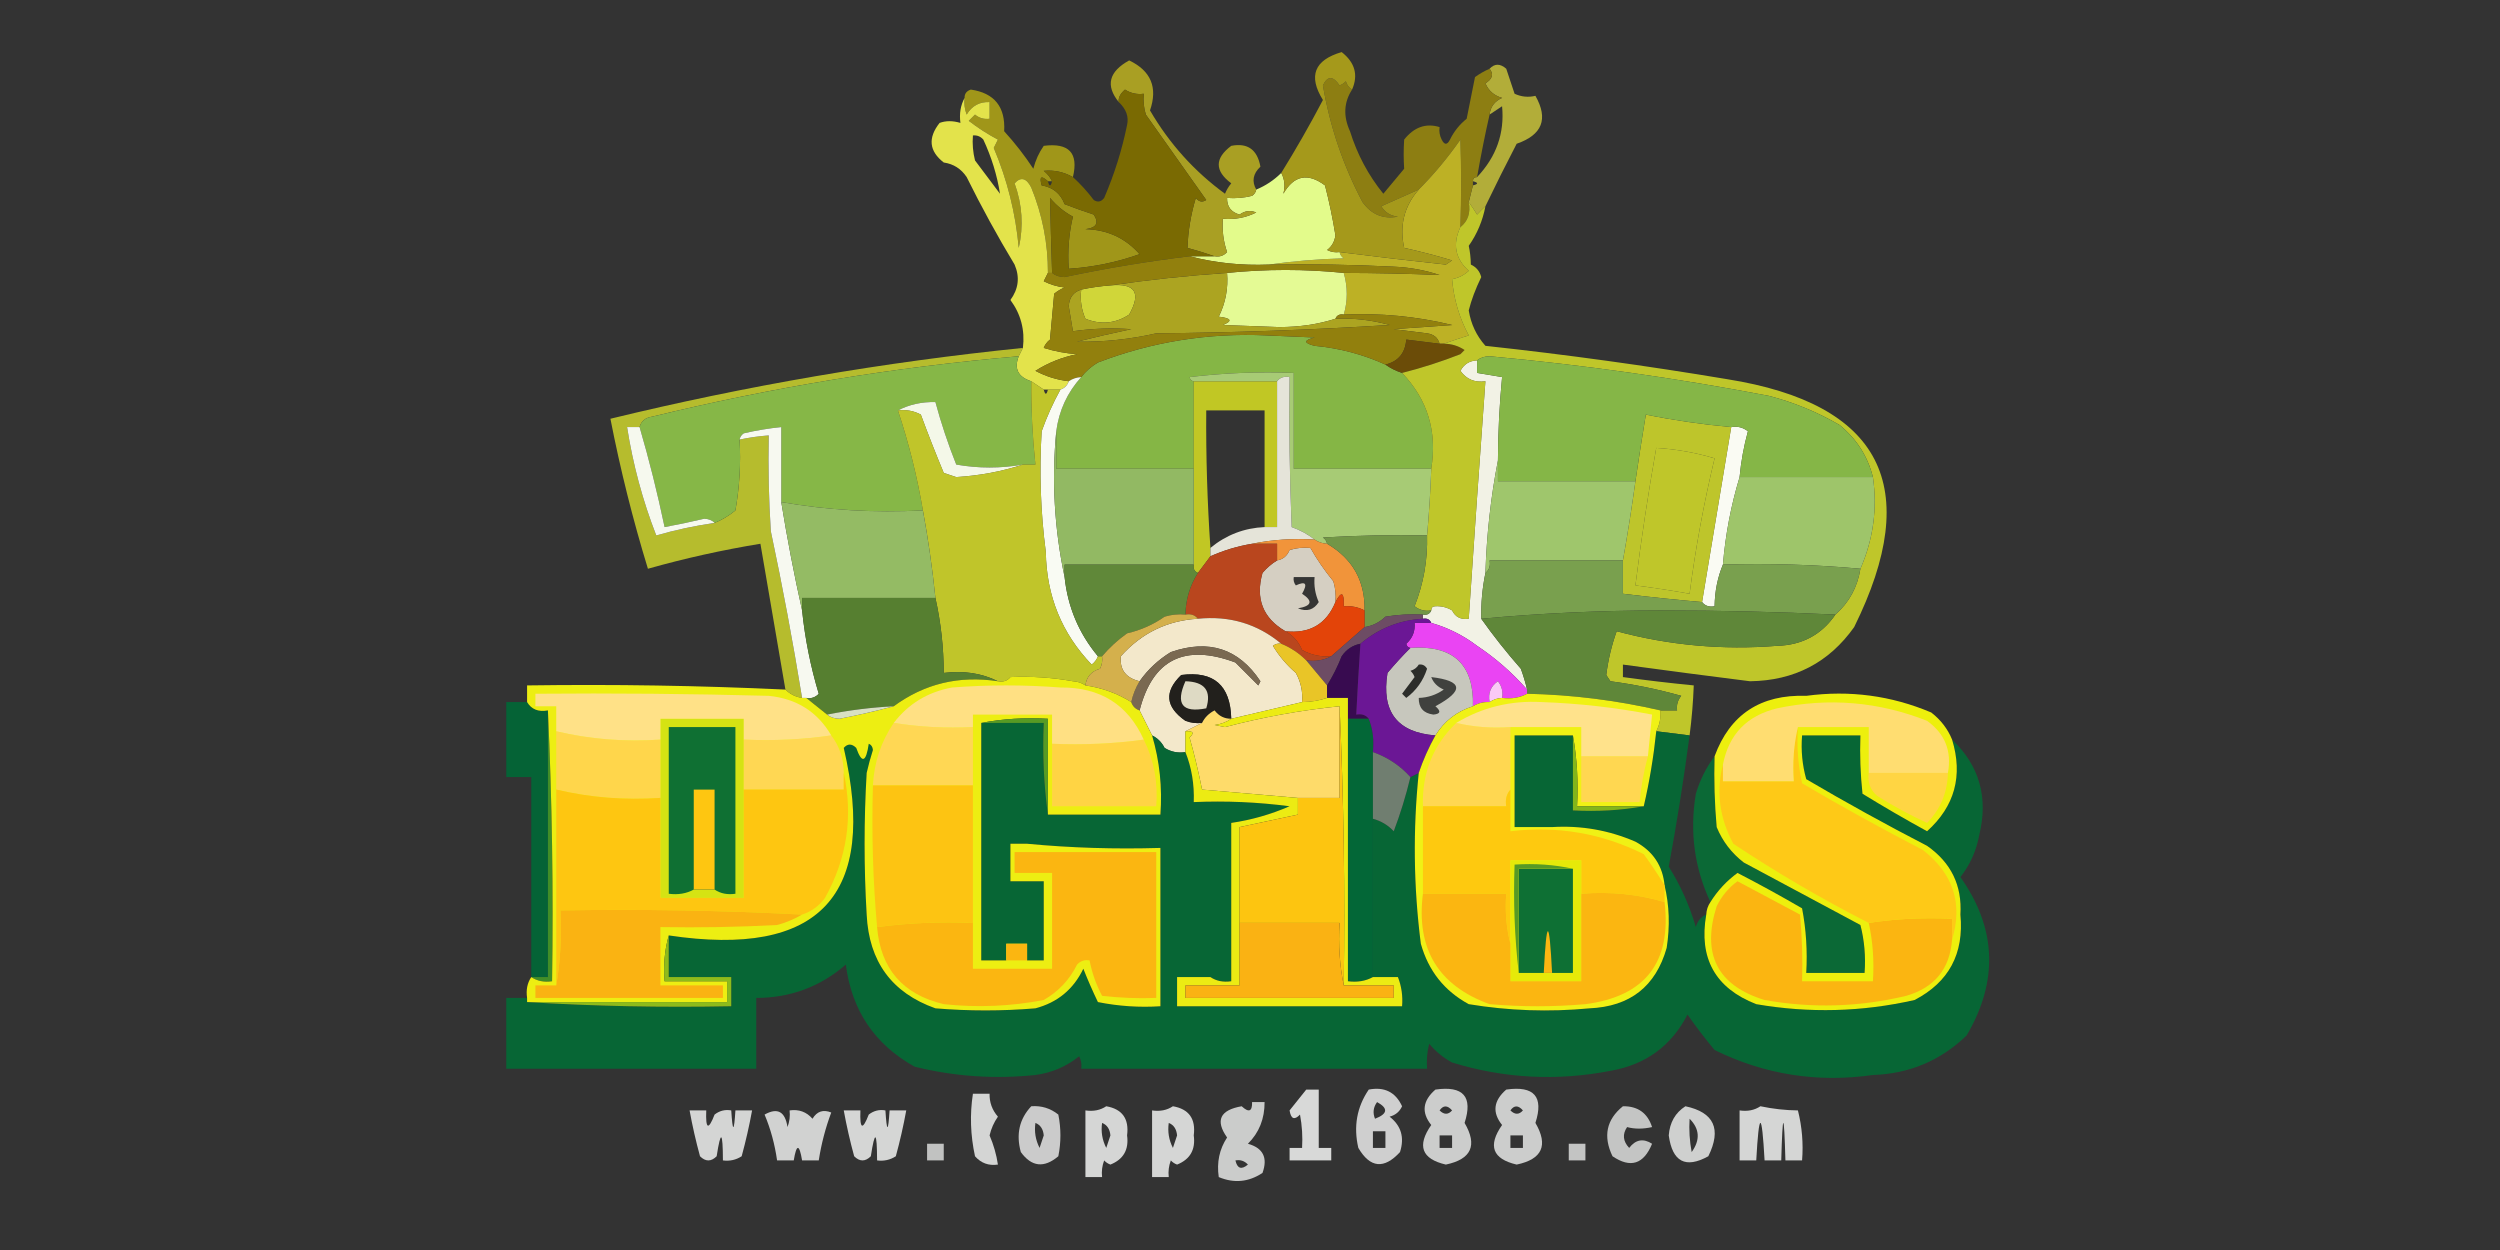 <?xml version="1.0" encoding="UTF-8"?>
<svg xmlns="http://www.w3.org/2000/svg" xmlns:xlink="http://www.w3.org/1999/xlink" version="1.1" width="600px" height="300px" style="shape-rendering:geometricPrecision; text-rendering:geometricPrecision; image-rendering:optimizeQuality; fill-rule:evenodd; clip-rule:evenodd">
  <rect width="100%" height="100%" fill="#333333" stroke="none"/>
  <g>
    <path style="opacity:0.925" fill="#bcb63a" d="M 356.5,49.5 C 355.849,50.091 355.182,50.757 354.5,51.5C 353.824,50.398 353.158,49.398 352.5,48.5C 352.833,47.167 353.167,45.833 353.5,44.5C 354.833,44.167 354.833,43.833 353.5,43.5C 353.5,42.833 353.833,42.5 354.5,42.5C 359.125,37.618 361.125,31.952 360.5,25.5C 359.482,26.192 358.482,26.859 357.5,27.5C 357.712,25.616 358.712,24.283 360.5,23.5C 358.565,22.932 357.232,21.765 356.5,20C 358.195,18.954 358.528,17.787 357.5,16.5C 358.708,15.218 360.042,15.218 361.5,16.5C 362.167,18.5 362.833,20.5 363.5,22.5C 365.108,23.242 366.775,23.409 368.5,23C 371.653,28.541 370.153,32.374 364,34.5C 361.391,39.525 358.891,44.525 356.5,49.5 Z"></path>
  </g>
  <g>
    <path style="opacity:0.998" fill="#8d7e12" d="M 357.5,16.5 C 358.528,17.787 358.195,18.954 356.5,20C 357.232,21.765 358.565,22.932 360.5,23.5C 358.712,24.283 357.712,25.616 357.5,27.5C 356.434,32.165 355.434,37.165 354.5,42.5C 353.833,42.5 353.5,42.833 353.5,43.5C 353.5,43.833 353.5,44.167 353.5,44.5C 353.167,45.833 352.833,47.167 352.5,48.5C 352.975,51.082 352.308,53.082 350.5,54.5C 350.719,47.417 350.719,40.417 350.5,33.5C 347.461,37.861 344.127,41.861 340.5,45.5C 337.511,46.814 334.511,48.147 331.5,49.5C 332.381,50.971 333.714,51.804 335.5,52C 331.975,52.658 329.141,51.491 327,48.5C 322.338,39.682 319.172,30.348 317.5,20.5C 318.594,18.164 319.927,18.164 321.5,20.5C 322.086,20.291 322.586,19.957 323,19.5C 323.278,20.416 323.778,21.082 324.5,21.5C 322.513,24.559 322.347,27.892 324,31.5C 325.732,37.057 328.399,42.057 332,46.5C 333.667,44.5 335.333,42.5 337,40.5C 336.845,38.189 336.845,35.856 337,33.5C 339.381,30.498 342.214,29.498 345.5,30.5C 345.351,31.552 345.517,32.552 346,33.5C 346.667,34.833 347.333,34.833 348,33.5C 348.953,31.545 350.287,29.878 352,28.5C 352.667,25.167 353.333,21.833 354,18.5C 355.113,17.695 356.279,17.028 357.5,16.5 Z"></path>
  </g>
  <g>
    <path style="opacity:1" fill="#bdb125" d="M 350.5,54.5 C 348.581,58.591 349.247,62.091 352.5,65C 351.377,66.044 350.044,66.71 348.5,67C 348.909,71.787 350.242,76.287 352.5,80.5C 350.369,81.169 348.369,81.835 346.5,82.5C 346.167,82.5 345.833,82.5 345.5,82.5C 345.119,81.069 344.119,80.236 342.5,80C 339.833,79.667 337.167,79.333 334.5,79C 339.167,78.667 343.833,78.333 348.5,78C 339.96,75.924 331.294,75.091 322.5,75.5C 323.46,72.235 323.46,68.902 322.5,65.5C 330.203,65.522 337.87,65.688 345.5,66C 341.954,64.826 338.287,64.16 334.5,64C 324.506,63.5 314.506,63.334 304.5,63.5C 310.319,62.672 316.319,62.172 322.5,62C 321.944,61.617 321.611,61.117 321.5,60.5C 329.994,61.583 338.494,62.583 347,63.5C 347.5,63.167 348,62.833 348.5,62.5C 344.678,61.338 340.845,60.338 337,59.5C 335.831,54.158 336.998,49.492 340.5,45.5C 344.127,41.861 347.461,37.861 350.5,33.5C 350.719,40.417 350.719,47.417 350.5,54.5 Z"></path>
  </g>
  <g>
    <path style="opacity:1" fill="#a09619" d="M 257.5,42.5 C 255.293,41.261 252.959,40.761 250.5,41C 251.381,41.708 252.047,42.542 252.5,43.5C 252.167,43.5 251.833,43.5 251.5,43.5C 249.895,42.031 249.395,42.365 250,44.5C 252.693,44.953 254.527,46.453 255.5,49C 257.804,49.895 260.138,50.728 262.5,51.5C 263.813,53.518 263.147,54.685 260.5,55C 265.758,55.131 270.091,57.131 273.5,61C 268.006,62.952 262.339,64.119 256.5,64.5C 256.203,60.233 256.536,56.066 257.5,52C 255.391,50.859 253.558,49.359 252,47.5C 252.129,53.23 252.296,59.23 252.5,65.5C 252.167,65.5 251.833,65.5 251.5,65.5C 251.513,58.398 250.18,51.565 247.5,45C 246.324,42.699 244.99,42.366 243.5,44C 245.346,49.099 245.679,54.266 244.5,59.5C 243.74,51.126 241.74,43.126 238.5,35.5C 238.833,34.833 239.167,34.167 239.5,33.5C 237.038,32.206 234.705,30.706 232.5,29C 233,28.5 233.5,28 234,27.5C 235.011,28.337 236.178,28.67 237.5,28.5C 237.5,27.167 237.5,25.833 237.5,24.5C 235.097,24.393 233.264,25.393 232,27.5C 231.51,26.207 231.343,24.873 231.5,23.5C 231.47,22.503 231.97,21.836 233,21.5C 238.671,22.33 241.337,25.664 241,31.5C 243.575,34.319 245.908,37.319 248,40.5C 248.526,38.45 249.359,36.617 250.5,35C 256.56,34.223 258.894,36.723 257.5,42.5 Z"></path>
  </g>
  <g>
    <path style="opacity:1" fill="#e3fb8b" d="M 307.5,41.5 C 308.309,43.013 308.476,44.68 308,46.5C 310.549,42.075 313.882,41.408 318,44.5C 319.025,48.46 319.859,52.46 320.5,56.5C 320.291,57.995 319.624,59.161 318.5,60C 319.448,60.483 320.448,60.65 321.5,60.5C 321.611,61.117 321.944,61.617 322.5,62C 316.319,62.172 310.319,62.672 304.5,63.5C 297.928,63.761 291.594,63.094 285.5,61.5C 287.5,61.5 289.5,61.5 291.5,61.5C 292.675,61.719 293.675,61.386 294.5,60.5C 293.607,57.916 293.274,55.249 293.5,52.5C 296.32,52.752 298.986,52.252 301.5,51C 300.101,50.405 298.768,50.572 297.5,51.5C 295.45,50.923 294.45,49.59 294.5,47.5C 296.527,47.662 298.527,47.495 300.5,47C 301.056,46.617 301.389,46.117 301.5,45.5C 303.772,44.559 305.772,43.225 307.5,41.5 Z"></path>
  </g>
  <g>
    <path style="opacity:1" fill="#a99f23" d="M 301.5,45.5 C 301.389,46.117 301.056,46.617 300.5,47C 298.527,47.495 296.527,47.662 294.5,47.5C 294.45,49.59 295.45,50.923 297.5,51.5C 298.768,50.572 300.101,50.405 301.5,51C 298.986,52.252 296.32,52.752 293.5,52.5C 293.274,55.249 293.607,57.916 294.5,60.5C 293.675,61.386 292.675,61.719 291.5,61.5C 289.444,60.784 287.277,60.117 285,59.5C 285.136,55.476 285.803,51.476 287,47.5C 287.718,48.451 288.551,48.617 289.5,48C 284.696,41.188 279.863,34.355 275,27.5C 274.506,25.866 274.34,24.199 274.5,22.5C 272.856,22.713 271.356,22.38 270,21.5C 268.844,22.502 268.344,23.502 268.5,24.5C 265.283,20.529 266.117,17.195 271,14.5C 276.235,17.004 277.902,21.004 276,26.5C 280.634,34.464 286.634,41.13 294,46.5C 294.374,45.584 294.874,44.75 295.5,44C 291.5,41 291.5,38 295.5,35C 299.421,34.235 301.755,35.902 302.5,40C 300.714,41.683 300.381,43.516 301.5,45.5 Z"></path>
  </g>
  <g>
    <path style="opacity:1" fill="#7a6a02" d="M 291.5,61.5 C 289.5,61.5 287.5,61.5 285.5,61.5C 275.438,62.733 265.438,64.399 255.5,66.5C 254.274,66.481 253.274,66.147 252.5,65.5C 252.296,59.23 252.129,53.23 252,47.5C 253.558,49.359 255.391,50.859 257.5,52C 256.536,56.066 256.203,60.233 256.5,64.5C 262.339,64.119 268.006,62.952 273.5,61C 270.091,57.131 265.758,55.131 260.5,55C 263.147,54.685 263.813,53.518 262.5,51.5C 260.138,50.728 257.804,49.895 255.5,49C 254.527,46.453 252.693,44.953 250,44.5C 249.395,42.365 249.895,42.031 251.5,43.5C 251.833,44.833 252.167,44.833 252.5,43.5C 252.047,42.542 251.381,41.708 250.5,41C 252.959,40.761 255.293,41.261 257.5,42.5C 259.301,44.138 260.967,45.971 262.5,48C 263.449,48.617 264.282,48.451 265,47.5C 267.445,41.833 269.279,35.999 270.5,30C 270.951,28.011 270.285,26.177 268.5,24.5C 268.344,23.502 268.844,22.502 270,21.5C 271.356,22.38 272.856,22.713 274.5,22.5C 274.34,24.199 274.506,25.866 275,27.5C 279.863,34.355 284.696,41.188 289.5,48C 288.551,48.617 287.718,48.451 287,47.5C 285.803,51.476 285.136,55.476 285,59.5C 287.277,60.117 289.444,60.784 291.5,61.5 Z"></path>
  </g>
  <g>
    <path style="opacity:1" fill="#a5991b" d="M 324.5,21.5 C 323.778,21.082 323.278,20.416 323,19.5C 322.586,19.957 322.086,20.291 321.5,20.5C 319.927,18.164 318.594,18.164 317.5,20.5C 319.172,30.348 322.338,39.682 327,48.5C 329.141,51.491 331.975,52.658 335.5,52C 333.714,51.804 332.381,50.971 331.5,49.5C 334.511,48.147 337.511,46.814 340.5,45.5C 336.998,49.492 335.831,54.158 337,59.5C 340.845,60.338 344.678,61.338 348.5,62.5C 348,62.833 347.5,63.167 347,63.5C 338.494,62.583 329.994,61.583 321.5,60.5C 320.448,60.65 319.448,60.483 318.5,60C 319.624,59.161 320.291,57.995 320.5,56.5C 319.859,52.46 319.025,48.46 318,44.5C 313.882,41.408 310.549,42.075 308,46.5C 308.476,44.68 308.309,43.013 307.5,41.5C 311.043,35.789 314.376,29.956 317.5,24C 313.923,18.251 315.423,14.418 322,12.5C 325.193,15.006 326.027,18.006 324.5,21.5 Z"></path>
  </g>
  <g>
    <path style="opacity:1" fill="#e4fa94" d="M 322.5,65.5 C 323.46,68.902 323.46,72.235 322.5,75.5C 321.508,75.328 320.842,75.662 320.5,76.5C 316.386,77.826 311.886,78.493 307,78.5C 302.5,78.333 298,78.167 293.5,78C 295.878,77.025 295.544,76.359 292.5,76C 294.137,72.715 294.804,69.215 294.5,65.5C 303.872,64.561 313.205,64.561 322.5,65.5 Z"></path>
  </g>
  <g>
    <path style="opacity:1" fill="#d0d639" d="M 266.5,68.5 C 272.442,67.907 273.942,70.241 271,75.5C 267.69,77.663 264.19,77.996 260.5,76.5C 259.526,74.257 259.192,71.924 259.5,69.5C 261.806,69.007 264.139,68.674 266.5,68.5 Z"></path>
  </g>
  <g>
    <path style="opacity:1" fill="#e3e34b" d="M 231.5,23.5 C 231.343,24.873 231.51,26.207 232,27.5C 233.264,25.393 235.097,24.393 237.5,24.5C 237.5,25.833 237.5,27.167 237.5,28.5C 236.178,28.67 235.011,28.337 234,27.5C 233.5,28 233,28.5 232.5,29C 234.705,30.706 237.038,32.206 239.5,33.5C 239.167,34.167 238.833,34.833 238.5,35.5C 241.74,43.126 243.74,51.126 244.5,59.5C 245.679,54.266 245.346,49.099 243.5,44C 244.99,42.366 246.324,42.699 247.5,45C 250.18,51.565 251.513,58.398 251.5,65.5C 251.196,66.15 250.863,66.817 250.5,67.5C 252.078,68.298 253.744,68.798 255.5,69C 254.584,69.374 253.75,69.874 253,70.5C 252.667,74.167 252.333,77.833 252,81.5C 251.308,82.025 250.808,82.692 250.5,83.5C 253.107,84.318 255.774,84.818 258.5,85C 254.885,85.732 251.552,87.065 248.5,89C 251.022,90.341 253.689,91.174 256.5,91.5C 256.167,92.5 255.5,93.167 254.5,93.5C 253.5,93.5 252.5,93.5 251.5,93.5C 251.167,93.5 250.833,93.5 250.5,93.5C 249.5,92.833 248.5,92.167 247.5,91.5C 244.319,90.472 243.319,88.472 244.5,85.5C 244.833,84.833 245.167,84.167 245.5,83.5C 246.013,79.228 245.013,75.395 242.5,72C 244.459,69.314 244.792,66.481 243.5,63.5C 239.389,56.683 235.556,49.683 232,42.5C 230.681,40.513 228.848,39.346 226.5,39C 222.986,36.279 222.653,33.112 225.5,29.5C 227.003,28.948 228.669,28.948 230.5,29.5C 230.205,27.265 230.539,25.265 231.5,23.5 Z M 233.5,32.5 C 234.496,32.414 235.329,32.748 236,33.5C 237.971,37.74 239.305,42.073 240,46.5C 238,43.833 236,41.167 234,38.5C 233.505,36.527 233.338,34.527 233.5,32.5 Z"></path>
  </g>
  <g>
    <path style="opacity:1" fill="#aca421" d="M 294.5,65.5 C 294.804,69.215 294.137,72.715 292.5,76C 295.544,76.359 295.878,77.025 293.5,78C 298,78.167 302.5,78.333 307,78.5C 311.886,78.493 316.386,77.826 320.5,76.5C 324.915,76.305 329.249,76.805 333.5,78C 314.857,79.17 296.19,79.837 277.5,80C 271.215,81.438 264.882,82.105 258.5,82C 262.797,80.919 267.13,79.919 271.5,79C 266.826,78.667 262.16,78.833 257.5,79.5C 257.173,77.512 256.84,75.512 256.5,73.5C 256.62,71.412 257.62,70.078 259.5,69.5C 259.192,71.924 259.526,74.257 260.5,76.5C 264.19,77.996 267.69,77.663 271,75.5C 273.942,70.241 272.442,67.907 266.5,68.5C 275.654,67.15 284.988,66.15 294.5,65.5 Z"></path>
  </g>
  <g>
    <path style="opacity:1" fill="#85b645" d="M 332.5,87.5 C 333.671,88.345 335.005,89.011 336.5,89.5C 342.634,95.909 344.968,103.576 343.5,112.5C 332.5,112.5 321.5,112.5 310.5,112.5C 310.5,104.833 310.5,97.167 310.5,89.5C 302.14,89.169 293.807,89.502 285.5,90.5C 285.624,91.107 285.957,91.44 286.5,91.5C 286.5,98.5 286.5,105.5 286.5,112.5C 275.5,112.5 264.5,112.5 253.5,112.5C 253.5,109.5 253.5,106.5 253.5,103.5C 254.162,98.512 256.162,94.179 259.5,90.5C 260.574,89.115 261.907,87.949 263.5,87C 276.488,82.02 289.988,79.854 304,80.5C 307.833,80.667 311.667,80.833 315.5,81C 312.833,81.667 312.833,82.333 315.5,83C 321.459,83.556 327.126,85.056 332.5,87.5 Z"></path>
  </g>
  <g>
    <path style="opacity:0.799" fill="#d7df2c" d="M 245.5,83.5 C 245.167,84.167 244.833,84.833 244.5,85.5C 214.79,88.095 185.457,92.928 156.5,100C 154.881,100.236 153.881,101.069 153.5,102.5C 152.5,102.5 151.5,102.5 150.5,102.5C 151.907,111.465 154.24,120.132 157.5,128.5C 162.102,127.183 166.769,126.183 171.5,125.5C 173.305,124.763 174.971,123.763 176.5,122.5C 177.495,116.872 177.829,111.206 177.5,105.5C 179.806,105.007 182.139,104.674 184.5,104.5C 184.334,112.174 184.5,119.841 185,127.5C 187.824,140.786 190.324,154.119 192.5,167.5C 190.938,167.267 189.605,166.6 188.5,165.5C 186.5,153.833 184.5,142.167 182.5,130.5C 173.391,131.989 164.391,133.989 155.5,136.5C 151.872,124.655 148.872,112.655 146.5,100.5C 179.107,92.566 212.107,86.899 245.5,83.5 Z"></path>
  </g>
  <g>
    <path style="opacity:1" fill="#92800d" d="M 285.5,61.5 C 291.594,63.094 297.928,63.761 304.5,63.5C 314.506,63.334 324.506,63.5 334.5,64C 338.287,64.16 341.954,64.826 345.5,66C 337.87,65.688 330.203,65.522 322.5,65.5C 313.205,64.561 303.872,64.561 294.5,65.5C 284.988,66.15 275.654,67.15 266.5,68.5C 264.139,68.674 261.806,69.007 259.5,69.5C 257.62,70.078 256.62,71.412 256.5,73.5C 256.84,75.512 257.173,77.512 257.5,79.5C 262.16,78.833 266.826,78.667 271.5,79C 267.13,79.919 262.797,80.919 258.5,82C 264.882,82.105 271.215,81.438 277.5,80C 296.19,79.837 314.857,79.17 333.5,78C 329.249,76.805 324.915,76.305 320.5,76.5C 320.842,75.662 321.508,75.328 322.5,75.5C 331.294,75.091 339.96,75.924 348.5,78C 343.833,78.333 339.167,78.667 334.5,79C 337.167,79.333 339.833,79.667 342.5,80C 344.119,80.236 345.119,81.069 345.5,82.5C 342.833,82.167 340.167,81.833 337.5,81.5C 337.251,84.744 335.584,86.744 332.5,87.5C 327.126,85.056 321.459,83.556 315.5,83C 312.833,82.333 312.833,81.667 315.5,81C 311.667,80.833 307.833,80.667 304,80.5C 289.988,79.854 276.488,82.02 263.5,87C 261.907,87.949 260.574,89.115 259.5,90.5C 258.391,90.557 257.391,90.89 256.5,91.5C 253.689,91.174 251.022,90.341 248.5,89C 251.552,87.065 254.885,85.732 258.5,85C 255.774,84.818 253.107,84.318 250.5,83.5C 250.808,82.692 251.308,82.025 252,81.5C 252.333,77.833 252.667,74.167 253,70.5C 253.75,69.874 254.584,69.374 255.5,69C 253.744,68.798 252.078,68.298 250.5,67.5C 250.863,66.817 251.196,66.15 251.5,65.5C 251.833,65.5 252.167,65.5 252.5,65.5C 253.274,66.147 254.274,66.481 255.5,66.5C 265.438,64.399 275.438,62.733 285.5,61.5 Z"></path>
  </g>
  <g>
    <path style="opacity:1" fill="#6b4c08" d="M 345.5,82.5 C 345.833,82.5 346.167,82.5 346.5,82.5C 348.308,82.491 349.975,82.991 351.5,84C 351.167,84.333 350.833,84.667 350.5,85C 345.899,86.806 341.233,88.306 336.5,89.5C 335.005,89.011 333.671,88.345 332.5,87.5C 335.584,86.744 337.251,84.744 337.5,81.5C 340.167,81.833 342.833,82.167 345.5,82.5 Z"></path>
  </g>
  <g>
    <path style="opacity:1" fill="#f2f2e5" d="M 354.5,86.5 C 354.5,87.5 354.5,88.5 354.5,89.5C 356.5,89.833 358.5,90.167 360.5,90.5C 359.861,97.148 359.527,103.814 359.5,110.5C 357.792,119.279 356.792,128.279 356.5,137.5C 355.756,141.119 355.423,144.785 355.5,148.5C 358.381,152.568 361.547,156.568 365,160.5C 365.608,162.154 366.108,163.821 366.5,165.5C 362.989,161.493 358.989,157.993 354.5,155C 351.147,152.467 347.481,150.633 343.5,149.5C 343.158,148.662 342.492,148.328 341.5,148.5C 341.5,148.167 341.5,147.833 341.5,147.5C 342.492,147.672 343.158,147.338 343.5,146.5C 343.5,145.833 343.833,145.5 344.5,145.5C 345.959,145.433 347.292,145.766 348.5,146.5C 349.287,148.104 350.62,148.771 352.5,148.5C 353.778,129.494 355.112,110.494 356.5,91.5C 353.944,91.868 351.944,91.034 350.5,89C 351.356,87.405 352.689,86.572 354.5,86.5 Z"></path>
  </g>
  <g>
    <path style="opacity:0.874" fill="#d6dd23" d="M 286.5,91.5 C 293.167,91.5 299.833,91.5 306.5,91.5C 306.5,103.167 306.5,114.833 306.5,126.5C 305.5,126.5 304.5,126.5 303.5,126.5C 303.5,117.167 303.5,107.833 303.5,98.5C 298.833,98.5 294.167,98.5 289.5,98.5C 289.417,109.516 289.751,120.516 290.5,131.5C 290.5,132.167 290.5,132.833 290.5,133.5C 289.512,134.795 288.512,136.128 287.5,137.5C 286.662,137.158 286.328,136.492 286.5,135.5C 286.5,127.833 286.5,120.167 286.5,112.5C 286.5,105.5 286.5,98.5 286.5,91.5 Z"></path>
  </g>
  <g>
    <path style="opacity:1" fill="#f9fbf3" d="M 259.5,90.5 C 256.162,94.179 254.162,98.512 253.5,103.5C 252.372,115.237 253.039,126.904 255.5,138.5C 256.259,145.679 258.925,152.012 263.5,157.5C 263.217,158.289 262.717,158.956 262,159.5C 254.836,152.024 251.169,143.024 251,132.5C 249.742,122.859 249.409,113.192 250,103.5C 251.24,100.022 252.74,96.689 254.5,93.5C 255.5,93.167 256.167,92.5 256.5,91.5C 257.391,90.89 258.391,90.557 259.5,90.5 Z"></path>
  </g>
  <g>
    <path style="opacity:1" fill="#86b747" d="M 244.5,85.5 C 243.319,88.472 244.319,90.472 247.5,91.5C 247.454,98.191 247.788,104.857 248.5,111.5C 247.5,111.5 246.5,111.5 245.5,111.5C 240.146,112.437 234.812,112.437 229.5,111.5C 227.532,106.573 225.866,101.573 224.5,96.5C 221.219,96.42 218.219,97.087 215.5,98.5C 218.117,106.349 220.117,114.349 221.5,122.5C 209.913,123.111 198.58,122.444 187.5,120.5C 187.5,114.5 187.5,108.5 187.5,102.5C 184.478,102.804 181.478,103.304 178.5,104C 177.944,104.383 177.611,104.883 177.5,105.5C 177.829,111.206 177.495,116.872 176.5,122.5C 174.971,123.763 173.305,124.763 171.5,125.5C 170.903,124.861 170.07,124.528 169,124.5C 165.837,125.25 162.67,125.916 159.5,126.5C 157.808,118.4 155.808,110.4 153.5,102.5C 153.881,101.069 154.881,100.236 156.5,100C 185.457,92.928 214.79,88.095 244.5,85.5 Z"></path>
  </g>
  <g>
    <path style="opacity:1" fill="#f4f8e8" d="M 245.5,111.5 C 240.437,113.152 235.104,114.152 229.5,114.5C 228.5,114.167 227.5,113.833 226.5,113.5C 224.569,108.873 222.735,104.206 221,99.5C 219.301,98.594 217.467,98.261 215.5,98.5C 218.219,97.087 221.219,96.42 224.5,96.5C 225.866,101.573 227.532,106.573 229.5,111.5C 234.812,112.437 240.146,112.437 245.5,111.5 Z"></path>
  </g>
  <g>
    <path style="opacity:0.856" fill="#d8de29" d="M 247.5,91.5 C 248.5,92.167 249.5,92.833 250.5,93.5C 250.833,94.833 251.167,94.833 251.5,93.5C 252.5,93.5 253.5,93.5 254.5,93.5C 252.74,96.689 251.24,100.022 250,103.5C 249.409,113.192 249.742,122.859 251,132.5C 251.169,143.024 254.836,152.024 262,159.5C 262.717,158.956 263.217,158.289 263.5,157.5C 263.833,157.5 264.167,157.5 264.5,157.5C 264.649,158.552 264.483,159.552 264,160.5C 261.929,161.103 260.762,162.436 260.5,164.5C 259.609,163.89 258.609,163.557 257.5,163.5C 253.959,159.085 251.459,154.085 250,148.5C 248.084,138.926 246.917,129.259 246.5,119.5C 239.189,120.398 231.856,121.231 224.5,122C 226.573,134.839 228.739,147.673 231,160.5C 234.767,159.632 238.601,158.965 242.5,158.5C 242.5,159.833 242.5,161.167 242.5,162.5C 241.791,163.404 240.791,163.737 239.5,163.5C 235.627,161.57 231.294,160.903 226.5,161.5C 226.487,155.41 225.82,149.41 224.5,143.5C 223.774,136.421 222.774,129.421 221.5,122.5C 220.117,114.349 218.117,106.349 215.5,98.5C 217.467,98.261 219.301,98.594 221,99.5C 222.735,104.206 224.569,108.873 226.5,113.5C 227.5,113.833 228.5,114.167 229.5,114.5C 235.104,114.152 240.437,113.152 245.5,111.5C 246.5,111.5 247.5,111.5 248.5,111.5C 247.788,104.857 247.454,98.191 247.5,91.5 Z M 257.5,163.5 C 252.562,162.608 247.562,162.274 242.5,162.5C 242.5,161.167 242.5,159.833 242.5,158.5C 238.601,158.965 234.767,159.632 231,160.5C 228.739,147.673 226.573,134.839 224.5,122C 231.856,121.231 239.189,120.398 246.5,119.5C 246.917,129.259 248.084,138.926 250,148.5C 251.459,154.085 253.959,159.085 257.5,163.5 Z"></path>
  </g>
  <g>
    <path style="opacity:1" fill="#f6f9ee" d="M 153.5,102.5 C 155.808,110.4 157.808,118.4 159.5,126.5C 162.67,125.916 165.837,125.25 169,124.5C 170.07,124.528 170.903,124.861 171.5,125.5C 166.769,126.183 162.102,127.183 157.5,128.5C 154.24,120.132 151.907,111.465 150.5,102.5C 151.5,102.5 152.5,102.5 153.5,102.5 Z"></path>
  </g>
  <g>
    <path style="opacity:1" fill="#f7f9f0" d="M 187.5,120.5 C 188.935,129.338 190.602,138.005 192.5,146.5C 193.198,153.292 194.531,159.959 196.5,166.5C 195.675,167.386 194.675,167.719 193.5,167.5C 193.167,167.5 192.833,167.5 192.5,167.5C 190.324,154.119 187.824,140.786 185,127.5C 184.5,119.841 184.334,112.174 184.5,104.5C 182.139,104.674 179.806,105.007 177.5,105.5C 177.611,104.883 177.944,104.383 178.5,104C 181.478,103.304 184.478,102.804 187.5,102.5C 187.5,108.5 187.5,114.5 187.5,120.5 Z"></path>
  </g>
  <g>
    <path style="opacity:0.861" fill="#d6de29" d="M 352.5,48.5 C 353.158,49.398 353.824,50.398 354.5,51.5C 355.182,50.757 355.849,50.091 356.5,49.5C 355.848,52.968 354.515,56.135 352.5,59C 352.799,60.32 352.966,61.82 353,63.5C 354.299,64.09 355.132,65.09 355.5,66.5C 354.111,69.366 353.111,72.033 352.5,74.5C 353.015,77.743 354.348,80.576 356.5,83C 375.908,85.106 395.241,87.773 414.5,91C 451.535,96.902 461.702,116.735 445,150.5C 438.947,159.028 430.614,163.361 420,163.5C 409.819,162.22 399.653,160.886 389.5,159.5C 389.5,160.5 389.5,161.5 389.5,162.5C 395.153,163.275 400.82,163.942 406.5,164.5C 406.354,168.519 406.021,172.519 405.5,176.5C 402.833,176.167 400.167,175.833 397.5,175.5C 398.301,173.958 398.634,172.292 398.5,170.5C 399.833,170.5 401.167,170.5 402.5,170.5C 402.33,169.178 402.663,168.011 403.5,167C 397.899,165.426 392.233,164.26 386.5,163.5C 386.167,163 385.833,162.5 385.5,162C 385.97,158.343 386.804,154.843 388,151.5C 400.597,154.882 413.43,156.049 426.5,155C 432.512,154.83 437.178,152.33 440.5,147.5C 443.786,144.6 445.786,140.933 446.5,136.5C 449.596,129.376 450.596,122.043 449.5,114.5C 448.245,109.503 445.578,105.337 441.5,102C 436.145,98.882 430.478,96.549 424.5,95C 402.312,90.746 379.979,87.58 357.5,85.5C 356.274,85.519 355.274,85.853 354.5,86.5C 352.689,86.572 351.356,87.405 350.5,89C 351.944,91.034 353.944,91.868 356.5,91.5C 355.112,110.494 353.778,129.494 352.5,148.5C 350.62,148.771 349.287,148.104 348.5,146.5C 350.456,130.339 352.122,114.005 353.5,97.5C 351.167,97.5 348.833,97.5 346.5,97.5C 346.664,94.813 346.497,92.146 346,89.5C 344.053,90.11 342.219,90.943 340.5,92C 343.49,95.628 345.323,99.795 346,104.5C 346.78,118.222 346.28,131.889 344.5,145.5C 343.833,145.5 343.5,145.833 343.5,146.5C 342.022,146.762 340.689,146.429 339.5,145.5C 341.658,140.043 342.658,134.376 342.5,128.5C 342.98,123.178 343.313,117.845 343.5,112.5C 344.968,103.576 342.634,95.909 336.5,89.5C 341.233,88.306 345.899,86.806 350.5,85C 350.833,84.667 351.167,84.333 351.5,84C 349.975,82.991 348.308,82.491 346.5,82.5C 348.369,81.835 350.369,81.169 352.5,80.5C 350.242,76.287 348.909,71.787 348.5,67C 350.044,66.71 351.377,66.044 352.5,65C 349.247,62.091 348.581,58.591 350.5,54.5C 352.308,53.082 352.975,51.082 352.5,48.5 Z M 397.5,107.5 C 402.261,107.794 406.928,108.627 411.5,110C 408.927,120.699 406.927,131.533 405.5,142.5C 401.186,141.725 396.853,141.059 392.5,140.5C 393.889,129.446 395.555,118.446 397.5,107.5 Z M 348.5,146.5 C 347.292,145.766 345.959,145.433 344.5,145.5C 346.28,131.889 346.78,118.222 346,104.5C 345.323,99.795 343.49,95.628 340.5,92C 342.219,90.943 344.053,90.11 346,89.5C 346.497,92.146 346.664,94.813 346.5,97.5C 348.833,97.5 351.167,97.5 353.5,97.5C 352.122,114.005 350.456,130.339 348.5,146.5 Z"></path>
  </g>
  <g>
    <path style="opacity:1" fill="#fafbf3" d="M 415.5,102.5 C 416.978,102.238 418.311,102.571 419.5,103.5C 418.51,107.105 417.844,110.772 417.5,114.5C 415.428,121.328 414.095,128.328 413.5,135.5C 412.215,138.589 411.549,141.922 411.5,145.5C 410.209,145.737 409.209,145.404 408.5,144.5C 410.833,130.5 413.167,116.5 415.5,102.5 Z"></path>
  </g>
  <g>
    <path style="opacity:0.85" fill="#d6de2a" d="M 415.5,102.5 C 413.167,116.5 410.833,130.5 408.5,144.5C 402.154,143.942 395.821,143.276 389.5,142.5C 389.5,139.833 389.5,137.167 389.5,134.5C 390.627,128.197 391.627,121.863 392.5,115.5C 393.285,110.173 394.118,104.839 395,99.5C 401.742,100.873 408.575,101.873 415.5,102.5 Z M 397.5,107.5 C 395.555,118.446 393.889,129.446 392.5,140.5C 396.853,141.059 401.186,141.725 405.5,142.5C 406.927,131.533 408.927,120.699 411.5,110C 406.928,108.627 402.261,107.794 397.5,107.5 Z"></path>
  </g>
  <g>
    <path style="opacity:1" fill="#85b647" d="M 449.5,114.5 C 438.833,114.5 428.167,114.5 417.5,114.5C 417.844,110.772 418.51,107.105 419.5,103.5C 418.311,102.571 416.978,102.238 415.5,102.5C 408.575,101.873 401.742,100.873 395,99.5C 394.118,104.839 393.285,110.173 392.5,115.5C 381.5,115.5 370.5,115.5 359.5,115.5C 359.5,113.833 359.5,112.167 359.5,110.5C 359.527,103.814 359.861,97.148 360.5,90.5C 358.5,90.167 356.5,89.833 354.5,89.5C 354.5,88.5 354.5,87.5 354.5,86.5C 355.274,85.853 356.274,85.519 357.5,85.5C 379.979,87.58 402.312,90.746 424.5,95C 430.478,96.549 436.145,98.882 441.5,102C 445.578,105.337 448.245,109.503 449.5,114.5 Z"></path>
  </g>
  <g>
    <path style="opacity:1" fill="#a7cb75" d="M 343.5,112.5 C 343.313,117.845 342.98,123.178 342.5,128.5C 334.16,128.334 325.827,128.5 317.5,129C 318.056,129.383 318.389,129.883 318.5,130.5C 317.391,130.443 316.391,130.11 315.5,129.5C 313.891,128.229 312.058,127.229 310,126.5C 309.5,114.505 309.333,102.505 309.5,90.5C 308.209,90.263 307.209,90.596 306.5,91.5C 299.833,91.5 293.167,91.5 286.5,91.5C 285.957,91.44 285.624,91.107 285.5,90.5C 293.807,89.502 302.14,89.169 310.5,89.5C 310.5,97.167 310.5,104.833 310.5,112.5C 321.5,112.5 332.5,112.5 343.5,112.5 Z"></path>
  </g>
  <g>
    <path style="opacity:1" fill="#e5e4d9" d="M 315.5,129.5 C 310.305,129.179 305.305,129.513 300.5,130.5C 297.034,131.077 293.701,132.077 290.5,133.5C 290.5,132.833 290.5,132.167 290.5,131.5C 294.282,128.381 298.615,126.714 303.5,126.5C 304.5,126.5 305.5,126.5 306.5,126.5C 306.5,114.833 306.5,103.167 306.5,91.5C 307.209,90.596 308.209,90.263 309.5,90.5C 309.333,102.505 309.5,114.505 310,126.5C 312.058,127.229 313.891,128.229 315.5,129.5 Z"></path>
  </g>
  <g>
    <path style="opacity:1" fill="#9fc66c" d="M 359.5,110.5 C 359.5,112.167 359.5,113.833 359.5,115.5C 370.5,115.5 381.5,115.5 392.5,115.5C 391.627,121.863 390.627,128.197 389.5,134.5C 378.833,134.5 368.167,134.5 357.5,134.5C 357.737,135.791 357.404,136.791 356.5,137.5C 356.792,128.279 357.792,119.279 359.5,110.5 Z"></path>
  </g>
  <g>
    <path style="opacity:1" fill="#9ec56a" d="M 417.5,114.5 C 428.167,114.5 438.833,114.5 449.5,114.5C 450.596,122.043 449.596,129.376 446.5,136.5C 435.679,135.505 424.679,135.172 413.5,135.5C 414.095,128.328 415.428,121.328 417.5,114.5 Z"></path>
  </g>
  <g>
    <path style="opacity:1" fill="#92b963" d="M 253.5,103.5 C 253.5,106.5 253.5,109.5 253.5,112.5C 264.5,112.5 275.5,112.5 286.5,112.5C 286.5,120.167 286.5,127.833 286.5,135.5C 276.167,135.5 265.833,135.5 255.5,135.5C 255.5,136.5 255.5,137.5 255.5,138.5C 253.039,126.904 252.372,115.237 253.5,103.5 Z"></path>
  </g>
  <g>
    <path style="opacity:1" fill="#d5cfc2" d="M 320.5,144.5 C 318.328,149.794 314.328,152.128 308.5,151.5C 303.101,148.353 301.268,143.686 303,137.5C 304.039,136.29 305.206,135.29 306.5,134.5C 307.922,134.25 308.922,133.417 309.5,132C 311.134,131.506 312.801,131.34 314.5,131.5C 316.035,134.232 317.869,136.898 320,139.5C 320.494,141.134 320.66,142.801 320.5,144.5 Z"></path>
  </g>
  <g>
    <path style="opacity:1" fill="#f1943a" d="M 300.5,130.5 C 305.305,129.513 310.305,129.179 315.5,129.5C 316.391,130.11 317.391,130.443 318.5,130.5C 324.622,134.078 327.622,139.411 327.5,146.5C 325.958,145.699 324.292,145.366 322.5,145.5C 322.633,142.075 321.967,141.742 320.5,144.5C 320.66,142.801 320.494,141.134 320,139.5C 317.869,136.898 316.035,134.232 314.5,131.5C 312.801,131.34 311.134,131.506 309.5,132C 308.922,133.417 307.922,134.25 306.5,134.5C 306.5,133.167 306.5,131.833 306.5,130.5C 304.5,130.5 302.5,130.5 300.5,130.5 Z"></path>
  </g>
  <g>
    <path style="opacity:1" fill="#353534" d="M 310.5,138.5 C 312.167,138.5 313.833,138.5 315.5,138.5C 315.318,140.591 315.652,142.591 316.5,144.5C 315.307,146.384 313.641,146.884 311.5,146C 314.844,145.43 315.177,144.264 312.5,142.5C 313.891,140.064 313.391,139.398 311,140.5C 310.536,139.906 310.369,139.239 310.5,138.5 Z"></path>
  </g>
  <g>
    <path style="opacity:1" fill="#94bb64" d="M 187.5,120.5 C 198.58,122.444 209.913,123.111 221.5,122.5C 222.774,129.421 223.774,136.421 224.5,143.5C 213.833,143.5 203.167,143.5 192.5,143.5C 192.5,144.5 192.5,145.5 192.5,146.5C 190.602,138.005 188.935,129.338 187.5,120.5 Z"></path>
  </g>
  <g>
    <path style="opacity:1" fill="#b9461e" d="M 300.5,130.5 C 302.5,130.5 304.5,130.5 306.5,130.5C 306.5,131.833 306.5,133.167 306.5,134.5C 305.206,135.29 304.039,136.29 303,137.5C 301.268,143.686 303.101,148.353 308.5,151.5C 310.309,152.481 311.643,153.981 312.5,156C 314.677,157.202 317.011,157.702 319.5,157.5C 317.735,158.461 315.735,158.795 313.5,158.5C 311.754,156.748 309.754,155.415 307.5,154.5C 301.794,149.734 295.127,147.734 287.5,148.5C 286.791,147.596 285.791,147.263 284.5,147.5C 284.583,143.824 285.583,140.491 287.5,137.5C 288.512,136.128 289.512,134.795 290.5,133.5C 293.701,132.077 297.034,131.077 300.5,130.5 Z"></path>
  </g>
  <g>
    <path style="opacity:1" fill="#729647" d="M 342.5,128.5 C 342.658,134.376 341.658,140.043 339.5,145.5C 340.689,146.429 342.022,146.762 343.5,146.5C 343.158,147.338 342.492,147.672 341.5,147.5C 338.482,147.335 335.482,147.502 332.5,148C 331.09,149.372 329.423,150.205 327.5,150.5C 327.5,149.167 327.5,147.833 327.5,146.5C 327.622,139.411 324.622,134.078 318.5,130.5C 318.389,129.883 318.056,129.383 317.5,129C 325.827,128.5 334.16,128.334 342.5,128.5 Z"></path>
  </g>
  <g>
    <path style="opacity:1" fill="#79a04e" d="M 389.5,134.5 C 389.5,137.167 389.5,139.833 389.5,142.5C 395.821,143.276 402.154,143.942 408.5,144.5C 409.209,145.404 410.209,145.737 411.5,145.5C 411.549,141.922 412.215,138.589 413.5,135.5C 424.679,135.172 435.679,135.505 446.5,136.5C 445.786,140.933 443.786,144.6 440.5,147.5C 426.671,146.833 412.671,146.5 398.5,146.5C 383.945,146.517 369.612,147.183 355.5,148.5C 355.423,144.785 355.756,141.119 356.5,137.5C 357.404,136.791 357.737,135.791 357.5,134.5C 368.167,134.5 378.833,134.5 389.5,134.5 Z"></path>
  </g>
  <g>
    <path style="opacity:1" fill="#608839" d="M 286.5,135.5 C 286.328,136.492 286.662,137.158 287.5,137.5C 285.583,140.491 284.583,143.824 284.5,147.5C 282.801,147.34 281.134,147.506 279.5,148C 276.785,149.908 273.785,151.241 270.5,152C 268.237,153.617 266.237,155.45 264.5,157.5C 264.167,157.5 263.833,157.5 263.5,157.5C 258.925,152.012 256.259,145.679 255.5,138.5C 255.5,137.5 255.5,136.5 255.5,135.5C 265.833,135.5 276.167,135.5 286.5,135.5 Z"></path>
  </g>
  <g>
    <path style="opacity:1" fill="#5f8739" d="M 440.5,147.5 C 437.178,152.33 432.512,154.83 426.5,155C 413.43,156.049 400.597,154.882 388,151.5C 386.804,154.843 385.97,158.343 385.5,162C 385.833,162.5 386.167,163 386.5,163.5C 392.233,164.26 397.899,165.426 403.5,167C 402.663,168.011 402.33,169.178 402.5,170.5C 401.167,170.5 399.833,170.5 398.5,170.5C 387.987,168.072 377.32,166.739 366.5,166.5C 366.5,166.167 366.5,165.833 366.5,165.5C 366.108,163.821 365.608,162.154 365,160.5C 361.547,156.568 358.381,152.568 355.5,148.5C 369.612,147.183 383.945,146.517 398.5,146.5C 412.671,146.5 426.671,146.833 440.5,147.5 Z"></path>
  </g>
  <g>
    <path style="opacity:1" fill="#e34409" d="M 327.5,146.5 C 327.5,147.833 327.5,149.167 327.5,150.5C 324.859,152.804 322.192,155.138 319.5,157.5C 317.011,157.702 314.677,157.202 312.5,156C 311.643,153.981 310.309,152.481 308.5,151.5C 314.328,152.128 318.328,149.794 320.5,144.5C 321.967,141.742 322.633,142.075 322.5,145.5C 324.292,145.366 325.958,145.699 327.5,146.5 Z"></path>
  </g>
  <g>
    <path style="opacity:1" fill="#f3e8cb" d="M 287.5,148.5 C 295.127,147.734 301.794,149.734 307.5,154.5C 306.761,154.369 306.094,154.536 305.5,155C 306.977,157.445 308.81,159.612 311,161.5C 312.202,163.677 312.702,166.011 312.5,168.5C 306.833,169.833 301.167,171.167 295.5,172.5C 295.317,164.477 291.317,160.977 283.5,162C 279.356,165.979 279.69,169.645 284.5,173C 285.793,173.49 287.127,173.657 288.5,173.5C 287.167,174.167 285.833,174.833 284.5,175.5C 284.5,177.167 284.5,178.833 284.5,180.5C 282.712,180.785 281.045,180.452 279.5,179.5C 278.812,178.145 277.812,177.145 276.5,176.5C 275.5,174.5 274.5,172.5 273.5,170.5C 276.636,158.264 284.303,154.431 296.5,159C 298.333,160.833 300.167,162.667 302,164.5C 302.167,164.167 302.333,163.833 302.5,163.5C 297.3,155.662 290.134,153.329 281,156.5C 277.996,158.338 275.496,160.672 273.5,163.5C 270.186,162.705 268.686,160.705 269,157.5C 273.984,151.924 280.151,148.924 287.5,148.5 Z"></path>
  </g>
  <g>
    <path style="opacity:1" fill="#7a6951" d="M 273.5,170.5 C 272.5,170.167 271.833,169.5 271.5,168.5C 271.893,166.716 272.559,165.05 273.5,163.5C 275.496,160.672 277.996,158.338 281,156.5C 290.134,153.329 297.3,155.662 302.5,163.5C 302.333,163.833 302.167,164.167 302,164.5C 300.167,162.667 298.333,160.833 296.5,159C 284.303,154.431 276.636,158.264 273.5,170.5 Z"></path>
  </g>
  <g>
    <path style="opacity:1" fill="#6d4c64" d="M 341.5,147.5 C 341.5,147.833 341.5,148.167 341.5,148.5C 335.856,148.831 330.856,150.831 326.5,154.5C 324.629,154.859 323.129,155.859 322,157.5C 321.041,159.953 319.874,162.286 318.5,164.5C 316.844,162.54 315.177,160.54 313.5,158.5C 315.735,158.795 317.735,158.461 319.5,157.5C 322.192,155.138 324.859,152.804 327.5,150.5C 329.423,150.205 331.09,149.372 332.5,148C 335.482,147.502 338.482,147.335 341.5,147.5 Z"></path>
  </g>
  <g>
    <path style="opacity:1" fill="#567f30" d="M 224.5,143.5 C 225.82,149.41 226.487,155.41 226.5,161.5C 231.294,160.903 235.627,161.57 239.5,163.5C 230.226,162.073 221.892,164.073 214.5,169.5C 209.114,169.777 203.781,170.444 198.5,171.5C 196.809,170.136 195.142,168.803 193.5,167.5C 194.675,167.719 195.675,167.386 196.5,166.5C 194.531,159.959 193.198,153.292 192.5,146.5C 192.5,145.5 192.5,144.5 192.5,143.5C 203.167,143.5 213.833,143.5 224.5,143.5 Z"></path>
  </g>
  <g>
    <path style="opacity:1" fill="#ea44f3" d="M 343.5,149.5 C 347.481,150.633 351.147,152.467 354.5,155C 358.989,157.993 362.989,161.493 366.5,165.5C 366.5,165.833 366.5,166.167 366.5,166.5C 364.735,167.461 362.735,167.795 360.5,167.5C 360.762,166.022 360.429,164.689 359.5,163.5C 357.783,164.668 357.116,166.335 357.5,168.5C 356.041,168.433 354.708,168.766 353.5,169.5C 353.778,159.449 348.778,154.782 338.5,155.5C 337.957,155.44 337.624,155.107 337.5,154.5C 339.005,153.158 339.672,151.492 339.5,149.5C 340.833,149.5 342.167,149.5 343.5,149.5 Z"></path>
  </g>
  <g>
    <path style="opacity:1" fill="#e9c527" d="M 307.5,154.5 C 309.754,155.415 311.754,156.748 313.5,158.5C 315.177,160.54 316.844,162.54 318.5,164.5C 318.5,165.5 318.5,166.5 318.5,167.5C 316.565,168.15 314.565,168.483 312.5,168.5C 312.702,166.011 312.202,163.677 311,161.5C 308.81,159.612 306.977,157.445 305.5,155C 306.094,154.536 306.761,154.369 307.5,154.5 Z"></path>
  </g>
  <g>
    <path style="opacity:1" fill="#d4b04c" d="M 284.5,147.5 C 285.791,147.263 286.791,147.596 287.5,148.5C 280.151,148.924 273.984,151.924 269,157.5C 268.686,160.705 270.186,162.705 273.5,163.5C 272.559,165.05 271.893,166.716 271.5,168.5C 268.155,166.409 264.488,165.076 260.5,164.5C 260.762,162.436 261.929,161.103 264,160.5C 264.483,159.552 264.649,158.552 264.5,157.5C 266.237,155.45 268.237,153.617 270.5,152C 273.785,151.241 276.785,149.908 279.5,148C 281.134,147.506 282.801,147.34 284.5,147.5 Z"></path>
  </g>
  <g>
    <path style="opacity:1" fill="#fac9f6" d="M 360.5,167.5 C 359.391,167.557 358.391,167.89 357.5,168.5C 357.116,166.335 357.783,164.668 359.5,163.5C 360.429,164.689 360.762,166.022 360.5,167.5 Z"></path>
  </g>
  <g>
    <path style="opacity:1" fill="#380b50" d="M 326.5,154.5 C 326.13,159.939 325.796,165.606 325.5,171.5C 326.791,171.263 327.791,171.596 328.5,172.5C 326.833,172.5 325.167,172.5 323.5,172.5C 323.5,170.833 323.5,169.167 323.5,167.5C 321.833,167.5 320.167,167.5 318.5,167.5C 318.5,166.5 318.5,165.5 318.5,164.5C 319.874,162.286 321.041,159.953 322,157.5C 323.129,155.859 324.629,154.859 326.5,154.5 Z"></path>
  </g>
  <g>
    <path style="opacity:0.906" fill="#006836" d="M 126.5,168.5 C 127.552,170.256 129.219,170.923 131.5,170.5C 131.5,191.833 131.5,213.167 131.5,234.5C 130.167,234.5 128.833,234.5 127.5,234.5C 127.5,218.5 127.5,202.5 127.5,186.5C 125.5,186.5 123.5,186.5 121.5,186.5C 121.5,180.5 121.5,174.5 121.5,168.5C 123.167,168.5 124.833,168.5 126.5,168.5 Z"></path>
  </g>
  <g>
    <path style="opacity:1" fill="#22201c" d="M 295.5,172.5 C 293.857,172.52 292.524,171.853 291.5,170.5C 290.145,171.188 289.145,172.188 288.5,173.5C 287.127,173.657 285.793,173.49 284.5,173C 279.69,169.645 279.356,165.979 283.5,162C 291.317,160.977 295.317,164.477 295.5,172.5 Z"></path>
  </g>
  <g>
    <path style="opacity:1" fill="#dedac4" d="M 284.5,163.5 C 289.143,163.622 290.809,165.789 289.5,170C 283.741,171.139 282.074,168.972 284.5,163.5 Z"></path>
  </g>
  <g>
    <path style="opacity:1" fill="#c7c7bd" d="M 338.5,155.5 C 348.778,154.782 353.778,159.449 353.5,169.5C 349.592,170.75 346.592,173.083 344.5,176.5C 335.319,175.801 331.486,170.801 333,161.5C 334.769,159.383 336.602,157.383 338.5,155.5 Z"></path>
  </g>
  <g>
    <path style="opacity:1" fill="#40413e" d="M 343.5,162.5 C 351.124,163.404 351.457,165.738 344.5,169.5C 345.894,170.687 345.727,171.354 344,171.5C 341.625,171.182 340.458,169.849 340.5,167.5C 342.696,167.435 344.696,166.768 346.5,165.5C 345.007,164.859 344.007,163.859 343.5,162.5 Z"></path>
  </g>
  <g>
    <path style="opacity:1" fill="#2c2d2a" d="M 340.5,159.5 C 341.376,159.369 342.043,159.702 342.5,160.5C 341.557,163.4 339.89,165.733 337.5,167.5C 337.167,167.167 336.833,166.833 336.5,166.5C 337.5,165.167 338.5,163.833 339.5,162.5C 339.291,161.914 338.957,161.414 338.5,161C 339.416,160.722 340.082,160.222 340.5,159.5 Z"></path>
  </g>
  <g>
    <path style="opacity:1" fill="#418e28" d="M 131.5,170.5 C 132.497,191.994 132.831,213.66 132.5,235.5C 130.585,235.784 128.919,235.451 127.5,234.5C 128.833,234.5 130.167,234.5 131.5,234.5C 131.5,213.167 131.5,191.833 131.5,170.5 Z"></path>
  </g>
  <g>
    <path style="opacity:0.98" fill="#036837" d="M 323.5,172.5 C 325.167,172.5 326.833,172.5 328.5,172.5C 329.473,174.948 329.806,177.615 329.5,180.5C 329.5,185.833 329.5,191.167 329.5,196.5C 329.5,209.167 329.5,221.833 329.5,234.5C 327.735,235.461 325.735,235.795 323.5,235.5C 323.5,214.5 323.5,193.5 323.5,172.5 Z"></path>
  </g>
  <g>
    <path style="opacity:0.958" fill="#066936" d="M 235.5,173.5 C 240.5,173.5 245.5,173.5 250.5,173.5C 250.175,181.019 250.508,188.352 251.5,195.5C 260.5,195.5 269.5,195.5 278.5,195.5C 278.979,188.985 278.312,182.652 276.5,176.5C 277.812,177.145 278.812,178.145 279.5,179.5C 281.045,180.452 282.712,180.785 284.5,180.5C 285.989,184.236 286.656,188.236 286.5,192.5C 294.196,192.169 301.862,192.503 309.5,193.5C 305.02,195.454 300.354,196.787 295.5,197.5C 295.5,210.167 295.5,222.833 295.5,235.5C 293.585,235.784 291.919,235.451 290.5,234.5C 290.5,228.167 290.5,221.833 290.5,215.5C 288.833,215.5 287.167,215.5 285.5,215.5C 285.5,221.833 285.5,228.167 285.5,234.5C 284.5,234.5 283.5,234.5 282.5,234.5C 282.5,236.833 282.5,239.167 282.5,241.5C 300.5,241.5 318.5,241.5 336.5,241.5C 336.702,239.05 336.369,236.717 335.5,234.5C 334.587,222.864 334.254,211.197 334.5,199.5C 336.074,195.346 337.408,191.013 338.5,186.5C 339.167,186.167 339.833,185.833 340.5,185.5C 339.086,199.172 339.253,212.839 341,226.5C 342.823,233.004 346.656,237.837 352.5,241C 362.092,242.587 371.758,242.92 381.5,242C 391.21,241.574 397.376,236.741 400,227.5C 400.816,222.316 400.65,217.316 399.5,212.5C 399.057,207.792 396.724,204.292 392.5,202C 386.121,199.239 379.454,198.073 372.5,198.5C 371.833,189.167 371.167,189.167 370.5,198.5C 368.167,198.5 365.833,198.5 363.5,198.5C 363.5,191.167 363.5,183.833 363.5,176.5C 368.167,176.5 372.833,176.5 377.5,176.5C 377.5,182.5 377.5,188.5 377.5,194.5C 383.358,194.822 389.025,194.489 394.5,193.5C 395.857,187.69 396.857,181.69 397.5,175.5C 400.167,175.833 402.833,176.167 405.5,176.5C 404.106,187.033 402.439,197.533 400.5,208C 403.312,212.464 405.479,217.297 407,222.5C 407.377,221.058 408.21,220.058 409.5,219.5C 407.665,230.001 411.665,237.168 421.5,241C 434.239,243.197 446.906,242.864 459.5,240C 467.721,235.732 471.387,228.898 470.5,219.5C 470.93,212.527 468.264,207.027 462.5,203C 452.673,197.92 443.006,192.587 433.5,187C 432.544,183.606 432.211,180.106 432.5,176.5C 437.167,176.5 441.833,176.5 446.5,176.5C 446.334,181.179 446.501,185.845 447,190.5C 452.085,193.626 457.251,196.626 462.5,199.5C 469.147,193.512 471.147,186.178 468.5,177.5C 475.074,183.745 477.24,191.412 475,200.5C 474.312,204.209 472.812,207.543 470.5,210.5C 479.175,222.768 479.675,235.434 472,248.5C 465.749,254.54 458.249,257.707 449.5,258C 436.168,259.906 423.501,257.906 411.5,252C 409.212,249.257 407.045,246.423 405,243.5C 401.124,251.032 394.957,255.532 386.5,257C 373.638,259.499 360.971,258.832 348.5,255C 346.391,253.859 344.558,252.359 343,250.5C 342.505,252.473 342.338,254.473 342.5,256.5C 314.833,256.5 287.167,256.5 259.5,256.5C 259.649,255.448 259.483,254.448 259,253.5C 255.951,255.964 252.451,257.464 248.5,258C 238.705,259.027 229.038,258.36 219.5,256C 209.899,250.641 204.399,242.474 203,231.5C 196.862,236.825 189.695,239.492 181.5,239.5C 181.5,245.167 181.5,250.833 181.5,256.5C 161.5,256.5 141.5,256.5 121.5,256.5C 121.5,250.833 121.5,245.167 121.5,239.5C 123.167,239.5 124.833,239.5 126.5,239.5C 126.5,239.833 126.5,240.167 126.5,240.5C 142.658,241.496 158.991,241.83 175.5,241.5C 175.5,239.167 175.5,236.833 175.5,234.5C 170.5,234.5 165.5,234.5 160.5,234.5C 160.5,231.167 160.5,227.833 160.5,224.5C 196.736,229.937 210.736,214.937 202.5,179.5C 203.425,178.438 204.425,178.438 205.5,179.5C 206.852,183.32 207.852,182.986 208.5,178.5C 209.097,178.735 209.43,179.235 209.5,180C 208.922,181.811 208.422,183.645 208,185.5C 207.333,196.833 207.333,208.167 208,219.5C 208.544,230.793 214.044,238.293 224.5,242C 232.5,242.667 240.5,242.667 248.5,242C 253.799,240.602 257.632,237.435 260,232.5C 261.069,235.208 262.236,237.875 263.5,240.5C 268.456,241.494 273.456,241.827 278.5,241.5C 278.5,228.833 278.5,216.167 278.5,203.5C 267.654,203.828 256.987,203.494 246.5,202.5C 246.5,197.833 246.5,193.167 246.5,188.5C 244.833,188.5 243.167,188.5 241.5,188.5C 241.177,195.022 241.51,201.355 242.5,207.5C 242.5,208.833 242.5,210.167 242.5,211.5C 245.167,211.5 247.833,211.5 250.5,211.5C 250.5,217.833 250.5,224.167 250.5,230.5C 249.167,230.5 247.833,230.5 246.5,230.5C 246.5,229.167 246.5,227.833 246.5,226.5C 244.833,226.5 243.167,226.5 241.5,226.5C 241.5,227.833 241.5,229.167 241.5,230.5C 239.5,230.5 237.5,230.5 235.5,230.5C 235.5,211.5 235.5,192.5 235.5,173.5 Z M 246.5,202.5 C 245.167,202.5 243.833,202.5 242.5,202.5C 242.5,204.167 242.5,205.833 242.5,207.5C 241.51,201.355 241.177,195.022 241.5,188.5C 243.167,188.5 244.833,188.5 246.5,188.5C 246.5,193.167 246.5,197.833 246.5,202.5 Z M 372.5,198.5 C 371.833,198.5 371.167,198.5 370.5,198.5C 371.167,189.167 371.833,189.167 372.5,198.5 Z M 208.5,178.5 C 207.852,182.986 206.852,183.32 205.5,179.5C 206.209,178.596 207.209,178.263 208.5,178.5 Z M 329.5,196.5 C 331.485,197.047 333.151,198.047 334.5,199.5C 334.254,211.197 334.587,222.864 335.5,234.5C 333.5,234.5 331.5,234.5 329.5,234.5C 329.5,221.833 329.5,209.167 329.5,196.5 Z M 290.5,234.5 C 288.833,234.5 287.167,234.5 285.5,234.5C 285.5,228.167 285.5,221.833 285.5,215.5C 287.167,215.5 288.833,215.5 290.5,215.5C 290.5,221.833 290.5,228.167 290.5,234.5 Z M 246.5,230.5 C 244.833,230.5 243.167,230.5 241.5,230.5C 241.5,229.167 241.5,227.833 241.5,226.5C 243.167,226.5 244.833,226.5 246.5,226.5C 246.5,227.833 246.5,229.167 246.5,230.5 Z M 372.5,233.5 C 371.833,233.5 371.167,233.5 370.5,233.5C 371.167,220.167 371.833,220.167 372.5,233.5 Z"></path>
  </g>
  <g>
    <path style="opacity:1" fill="#6b1795" d="M 341.5,148.5 C 342.492,148.328 343.158,148.662 343.5,149.5C 342.167,149.5 340.833,149.5 339.5,149.5C 339.672,151.492 339.005,153.158 337.5,154.5C 337.624,155.107 337.957,155.44 338.5,155.5C 336.602,157.383 334.769,159.383 333,161.5C 331.486,170.801 335.319,175.801 344.5,176.5C 342.895,179.378 341.561,182.378 340.5,185.5C 339.833,185.833 339.167,186.167 338.5,186.5C 336.054,183.769 333.054,181.769 329.5,180.5C 329.806,177.615 329.473,174.948 328.5,172.5C 327.791,171.596 326.791,171.263 325.5,171.5C 325.796,165.606 326.13,159.939 326.5,154.5C 330.856,150.831 335.856,148.831 341.5,148.5 Z"></path>
  </g>
  <g>
    <path style="opacity:1" fill="#fedb6a" d="M 321.5,169.5 C 321.5,176.833 321.5,184.167 321.5,191.5C 318.167,191.5 314.833,191.5 311.5,191.5C 303.99,190.833 296.323,190.167 288.5,189.5C 287.658,185.272 286.658,181.106 285.5,177C 286.712,175.893 286.379,175.393 284.5,175.5C 285.833,174.833 287.167,174.167 288.5,173.5C 289.145,172.188 290.145,171.188 291.5,170.5C 292.524,171.853 293.857,172.52 295.5,172.5C 294.391,173.29 293.058,173.79 291.5,174C 292.333,174.167 293.167,174.333 294,174.5C 303.058,172.109 312.225,170.442 321.5,169.5 Z"></path>
  </g>
  <g>
    <path style="opacity:0.961" fill="#0a6b36" d="M 411.5,181.5 C 411.334,187.176 411.501,192.843 412,198.5C 413.4,201.902 415.567,204.736 418.5,207C 427.833,212 437.167,217 446.5,222C 447.46,225.73 447.793,229.563 447.5,233.5C 442.833,233.5 438.167,233.5 433.5,233.5C 433.805,228.238 433.471,223.072 432.5,218C 427.398,215.032 422.231,212.199 417,209.5C 414.375,211.425 412.208,213.758 410.5,216.5C 406.648,208.293 405.481,199.627 407,190.5C 408.003,187.16 409.503,184.16 411.5,181.5 Z"></path>
  </g>
  <g>
    <path style="opacity:1" fill="#eceb13" d="M 318.5,167.5 C 320.167,167.5 321.833,167.5 323.5,167.5C 323.5,169.167 323.5,170.833 323.5,172.5C 323.5,193.5 323.5,214.5 323.5,235.5C 325.735,235.795 327.735,235.461 329.5,234.5C 331.5,234.5 333.5,234.5 335.5,234.5C 336.369,236.717 336.702,239.05 336.5,241.5C 318.5,241.5 300.5,241.5 282.5,241.5C 282.5,239.167 282.5,236.833 282.5,234.5C 283.5,234.5 284.5,234.5 285.5,234.5C 287.167,234.5 288.833,234.5 290.5,234.5C 291.919,235.451 293.585,235.784 295.5,235.5C 295.5,222.833 295.5,210.167 295.5,197.5C 300.354,196.787 305.02,195.454 309.5,193.5C 301.862,192.503 294.196,192.169 286.5,192.5C 286.656,188.236 285.989,184.236 284.5,180.5C 284.5,178.833 284.5,177.167 284.5,175.5C 286.379,175.393 286.712,175.893 285.5,177C 286.658,181.106 287.658,185.272 288.5,189.5C 296.323,190.167 303.99,190.833 311.5,191.5C 311.5,192.833 311.5,194.167 311.5,195.5C 306.833,196.5 302.167,197.5 297.5,198.5C 297.5,206.167 297.5,213.833 297.5,221.5C 297.5,226.5 297.5,231.5 297.5,236.5C 293.167,236.5 288.833,236.5 284.5,236.5C 284.5,237.5 284.5,238.5 284.5,239.5C 301.167,239.5 317.833,239.5 334.5,239.5C 334.5,238.5 334.5,237.5 334.5,236.5C 330.5,236.5 326.5,236.5 322.5,236.5C 322.831,213.994 322.497,191.66 321.5,169.5C 312.225,170.442 303.058,172.109 294,174.5C 293.167,174.333 292.333,174.167 291.5,174C 293.058,173.79 294.391,173.29 295.5,172.5C 301.167,171.167 306.833,169.833 312.5,168.5C 314.565,168.483 316.565,168.15 318.5,167.5 Z"></path>
  </g>
  <g>
    <path style="opacity:1" fill="#707e70" d="M 329.5,180.5 C 333.054,181.769 336.054,183.769 338.5,186.5C 337.408,191.013 336.074,195.346 334.5,199.5C 333.151,198.047 331.485,197.047 329.5,196.5C 329.5,191.167 329.5,185.833 329.5,180.5 Z"></path>
  </g>
  <g>
    <path style="opacity:1" fill="#f0f115" d="M 366.5,166.5 C 377.32,166.739 387.987,168.072 398.5,170.5C 398.634,172.292 398.301,173.958 397.5,175.5C 396.857,181.69 395.857,187.69 394.5,193.5C 389.167,193.5 383.833,193.5 378.5,193.5C 378.822,187.642 378.489,181.975 377.5,176.5C 372.833,176.5 368.167,176.5 363.5,176.5C 363.5,183.833 363.5,191.167 363.5,198.5C 365.833,198.5 368.167,198.5 370.5,198.5C 371.167,198.5 371.833,198.5 372.5,198.5C 379.454,198.073 386.121,199.239 392.5,202C 396.724,204.292 399.057,207.792 399.5,212.5C 400.65,217.316 400.816,222.316 400,227.5C 397.376,236.741 391.21,241.574 381.5,242C 371.758,242.92 362.092,242.587 352.5,241C 346.656,237.837 342.823,233.004 341,226.5C 339.253,212.839 339.086,199.172 340.5,185.5C 341.561,182.378 342.895,179.378 344.5,176.5C 346.592,173.083 349.592,170.75 353.5,169.5C 354.708,168.766 356.041,168.433 357.5,168.5C 358.391,167.89 359.391,167.557 360.5,167.5C 362.735,167.795 364.735,167.461 366.5,166.5 Z M 372.5,233.5 C 371.833,233.5 371.167,233.5 370.5,233.5C 371.167,220.167 371.833,220.167 372.5,233.5 Z"></path>
  </g>
  <g>
    <path style="opacity:1" fill="#ffd751" d="M 349.5,173.5 C 353.634,174.485 357.968,174.818 362.5,174.5C 362.5,179.5 362.5,184.5 362.5,189.5C 361.566,190.568 361.232,191.901 361.5,193.5C 354.833,193.5 348.167,193.5 341.5,193.5C 341.258,185.538 343.925,178.871 349.5,173.5 Z"></path>
  </g>
  <g>
    <path style="opacity:1" fill="#ffd751" d="M 379.5,181.5 C 384.833,181.5 390.167,181.5 395.5,181.5C 394.515,185.076 393.848,188.742 393.5,192.5C 388.833,192.5 384.167,192.5 379.5,192.5C 379.5,188.833 379.5,185.167 379.5,181.5 Z"></path>
  </g>
  <g>
    <path style="opacity:1" fill="#ffe28b" d="M 395.5,181.5 C 390.167,181.5 384.833,181.5 379.5,181.5C 379.5,179.167 379.5,176.833 379.5,174.5C 373.833,174.5 368.167,174.5 362.5,174.5C 357.968,174.818 353.634,174.485 349.5,173.5C 355.737,169.749 362.57,168.082 370,168.5C 378.93,168.809 387.763,169.809 396.5,171.5C 396.167,174.833 395.833,178.167 395.5,181.5 Z"></path>
  </g>
  <g>
    <path style="opacity:1" fill="#edee12" d="M 242.5,162.5 C 247.562,162.274 252.562,162.608 257.5,163.5C 258.609,163.557 259.609,163.89 260.5,164.5C 264.488,165.076 268.155,166.409 271.5,168.5C 271.833,169.5 272.5,170.167 273.5,170.5C 274.5,172.5 275.5,174.5 276.5,176.5C 278.312,182.652 278.979,188.985 278.5,195.5C 269.5,195.5 260.5,195.5 251.5,195.5C 251.5,187.833 251.5,180.167 251.5,172.5C 245.974,172.179 240.64,172.512 235.5,173.5C 235.5,192.5 235.5,211.5 235.5,230.5C 237.5,230.5 239.5,230.5 241.5,230.5C 243.167,230.5 244.833,230.5 246.5,230.5C 247.833,230.5 249.167,230.5 250.5,230.5C 250.5,224.167 250.5,217.833 250.5,211.5C 247.833,211.5 245.167,211.5 242.5,211.5C 242.5,210.167 242.5,208.833 242.5,207.5C 242.5,205.833 242.5,204.167 242.5,202.5C 243.833,202.5 245.167,202.5 246.5,202.5C 256.987,203.494 267.654,203.828 278.5,203.5C 278.5,216.167 278.5,228.833 278.5,241.5C 273.456,241.827 268.456,241.494 263.5,240.5C 262.236,237.875 261.069,235.208 260,232.5C 257.632,237.435 253.799,240.602 248.5,242C 240.5,242.667 232.5,242.667 224.5,242C 214.044,238.293 208.544,230.793 208,219.5C 207.333,208.167 207.333,196.833 208,185.5C 208.422,183.645 208.922,181.811 209.5,180C 209.43,179.235 209.097,178.735 208.5,178.5C 207.209,178.263 206.209,178.596 205.5,179.5C 204.425,178.438 203.425,178.438 202.5,179.5C 210.736,214.937 196.736,229.937 160.5,224.5C 159.518,227.962 159.185,231.629 159.5,235.5C 164.5,235.5 169.5,235.5 174.5,235.5C 174.5,237.167 174.5,238.833 174.5,240.5C 158.5,240.5 142.5,240.5 126.5,240.5C 126.5,240.167 126.5,239.833 126.5,239.5C 126.216,237.585 126.549,235.919 127.5,234.5C 128.919,235.451 130.585,235.784 132.5,235.5C 132.831,213.66 132.497,191.994 131.5,170.5C 129.219,170.923 127.552,170.256 126.5,168.5C 126.5,167.167 126.5,165.833 126.5,164.5C 147.2,164.201 167.867,164.534 188.5,165.5C 189.605,166.6 190.938,167.267 192.5,167.5C 192.833,167.5 193.167,167.5 193.5,167.5C 195.142,168.803 196.809,170.136 198.5,171.5C 199.274,172.147 200.274,172.48 201.5,172.5C 205.996,171.624 210.33,170.624 214.5,169.5C 221.892,164.073 230.226,162.073 239.5,163.5C 240.791,163.737 241.791,163.404 242.5,162.5 Z M 208.5,178.5 C 207.852,182.986 206.852,183.32 205.5,179.5C 206.209,178.596 207.209,178.263 208.5,178.5 Z M 171.5,213.5 C 169.833,213.5 168.167,213.5 166.5,213.5C 166.5,205.5 166.5,197.5 166.5,189.5C 168.167,189.5 169.833,189.5 171.5,189.5C 171.5,197.5 171.5,205.5 171.5,213.5 Z M 246.5,230.5 C 244.833,230.5 243.167,230.5 241.5,230.5C 241.5,229.167 241.5,227.833 241.5,226.5C 243.167,226.5 244.833,226.5 246.5,226.5C 246.5,227.833 246.5,229.167 246.5,230.5 Z"></path>
  </g>
  <g>
    <path style="opacity:1" fill="#d5e313" d="M 178.5,177.5 C 178.5,181.5 178.5,185.5 178.5,189.5C 178.5,198.167 178.5,206.833 178.5,215.5C 171.833,215.5 165.167,215.5 158.5,215.5C 158.5,207.5 158.5,199.5 158.5,191.5C 158.5,186.833 158.5,182.167 158.5,177.5C 158.5,175.833 158.5,174.167 158.5,172.5C 165.167,172.5 171.833,172.5 178.5,172.5C 178.5,174.167 178.5,175.833 178.5,177.5 Z M 171.5,213.5 C 169.833,213.5 168.167,213.5 166.5,213.5C 166.5,205.5 166.5,197.5 166.5,189.5C 168.167,189.5 169.833,189.5 171.5,189.5C 171.5,197.5 171.5,205.5 171.5,213.5 Z"></path>
  </g>
  <g>
    <path style="opacity:1" fill="#ffd444" d="M 274.5,177.5 C 276.946,182.421 277.946,187.755 277.5,193.5C 269.167,193.5 260.833,193.5 252.5,193.5C 252.5,188.5 252.5,183.5 252.5,178.5C 260.019,178.825 267.352,178.492 274.5,177.5 Z"></path>
  </g>
  <g>
    <path style="opacity:1" fill="#ffd64b" d="M 133.5,175.5 C 141.564,177.422 149.897,178.088 158.5,177.5C 158.5,182.167 158.5,186.833 158.5,191.5C 149.897,192.088 141.564,191.422 133.5,189.5C 133.5,184.833 133.5,180.167 133.5,175.5 Z"></path>
  </g>
  <g>
    <path style="opacity:1" fill="#ffd754" d="M 214.5,173.5 C 220.645,174.49 226.978,174.823 233.5,174.5C 233.5,179.167 233.5,183.833 233.5,188.5C 225.5,188.5 217.5,188.5 209.5,188.5C 209.792,182.956 211.459,177.956 214.5,173.5 Z"></path>
  </g>
  <g>
    <path style="opacity:1" fill="#ffd753" d="M 199.5,176.5 C 201.472,179.084 202.472,182.084 202.5,185.5C 202.5,186.833 202.5,188.167 202.5,189.5C 194.5,189.5 186.5,189.5 178.5,189.5C 178.5,185.5 178.5,181.5 178.5,177.5C 185.687,177.825 192.687,177.491 199.5,176.5 Z"></path>
  </g>
  <g>
    <path style="opacity:0.929" fill="#016836" d="M 171.5,213.5 C 171.5,205.5 171.5,197.5 171.5,189.5C 169.833,189.5 168.167,189.5 166.5,189.5C 166.5,197.5 166.5,205.5 166.5,213.5C 164.735,214.461 162.735,214.795 160.5,214.5C 160.5,201.167 160.5,187.833 160.5,174.5C 165.833,174.5 171.167,174.5 176.5,174.5C 176.5,187.833 176.5,201.167 176.5,214.5C 174.585,214.784 172.919,214.451 171.5,213.5 Z M 171.5,213.5 C 169.833,213.5 168.167,213.5 166.5,213.5C 166.5,205.5 166.5,197.5 166.5,189.5C 168.167,189.5 169.833,189.5 171.5,189.5C 171.5,197.5 171.5,205.5 171.5,213.5 Z"></path>
  </g>
  <g>
    <path style="opacity:1" fill="#579b24" d="M 235.5,173.5 C 240.64,172.512 245.974,172.179 251.5,172.5C 251.5,180.167 251.5,187.833 251.5,195.5C 250.508,188.352 250.175,181.019 250.5,173.5C 245.5,173.5 240.5,173.5 235.5,173.5 Z"></path>
  </g>
  <g>
    <path style="opacity:1" fill="#ffe083" d="M 274.5,177.5 C 267.352,178.492 260.019,178.825 252.5,178.5C 252.5,176.167 252.5,173.833 252.5,171.5C 246.167,171.5 239.833,171.5 233.5,171.5C 233.5,172.5 233.5,173.5 233.5,174.5C 226.978,174.823 220.645,174.49 214.5,173.5C 218.012,168.905 222.678,166.071 228.5,165C 237.167,164.333 245.833,164.333 254.5,165C 264.022,164.913 270.689,169.079 274.5,177.5 Z"></path>
  </g>
  <g>
    <path style="opacity:1" fill="#ffe187" d="M 199.5,176.5 C 192.687,177.491 185.687,177.825 178.5,177.5C 178.5,175.833 178.5,174.167 178.5,172.5C 171.833,172.5 165.167,172.5 158.5,172.5C 158.5,174.167 158.5,175.833 158.5,177.5C 149.897,178.088 141.564,177.422 133.5,175.5C 133.5,173.5 133.5,171.5 133.5,169.5C 131.833,169.5 130.167,169.5 128.5,169.5C 128.5,168.5 128.5,167.5 128.5,166.5C 147.17,166.333 165.836,166.5 184.5,167C 191.206,167.675 196.206,170.842 199.5,176.5 Z"></path>
  </g>
  <g>
    <path style="opacity:1" fill="#d8e0c3" d="M 214.5,169.5 C 210.33,170.624 205.996,171.624 201.5,172.5C 200.274,172.48 199.274,172.147 198.5,171.5C 203.781,170.444 209.114,169.777 214.5,169.5 Z"></path>
  </g>
  <g>
    <path style="opacity:1" fill="#83b51a" d="M 377.5,176.5 C 378.489,181.975 378.822,187.642 378.5,193.5C 383.833,193.5 389.167,193.5 394.5,193.5C 389.025,194.489 383.358,194.822 377.5,194.5C 377.5,188.5 377.5,182.5 377.5,176.5 Z"></path>
  </g>
  <g>
    <path style="opacity:1" fill="#fec90f" d="M 362.5,189.5 C 362.5,192.833 362.5,196.167 362.5,199.5C 373.772,198.148 384.438,199.982 394.5,205C 396.314,207.479 397.981,209.979 399.5,212.5C 399.5,213.833 399.5,215.167 399.5,216.5C 393.118,214.601 386.451,213.934 379.5,214.5C 379.5,211.833 379.5,209.167 379.5,206.5C 373.833,206.5 368.167,206.5 362.5,206.5C 362.5,213.167 362.5,219.833 362.5,226.5C 361.517,222.702 361.183,218.702 361.5,214.5C 354.833,214.5 348.167,214.5 341.5,214.5C 341.5,207.5 341.5,200.5 341.5,193.5C 348.167,193.5 354.833,193.5 361.5,193.5C 361.232,191.901 361.566,190.568 362.5,189.5 Z"></path>
  </g>
  <g>
    <path style="opacity:1" fill="#e6e909" d="M 379.5,214.5 C 379.5,221.5 379.5,228.5 379.5,235.5C 373.833,235.5 368.167,235.5 362.5,235.5C 362.5,232.5 362.5,229.5 362.5,226.5C 362.5,219.833 362.5,213.167 362.5,206.5C 368.167,206.5 373.833,206.5 379.5,206.5C 379.5,209.167 379.5,211.833 379.5,214.5 Z M 372.5,233.5 C 371.833,233.5 371.167,233.5 370.5,233.5C 371.167,220.167 371.833,220.167 372.5,233.5 Z"></path>
  </g>
  <g>
    <path style="opacity:0.941" fill="#006836" d="M 377.5,208.5 C 377.5,216.833 377.5,225.167 377.5,233.5C 375.833,233.5 374.167,233.5 372.5,233.5C 371.833,220.167 371.167,220.167 370.5,233.5C 368.5,233.5 366.5,233.5 364.5,233.5C 364.5,225.167 364.5,216.833 364.5,208.5C 368.833,208.5 373.167,208.5 377.5,208.5 Z M 372.5,233.5 C 371.833,233.5 371.167,233.5 370.5,233.5C 371.167,220.167 371.833,220.167 372.5,233.5 Z"></path>
  </g>
  <g>
    <path style="opacity:1" fill="#579a26" d="M 377.5,208.5 C 373.167,208.5 368.833,208.5 364.5,208.5C 364.5,216.833 364.5,225.167 364.5,233.5C 363.507,225.016 363.174,216.349 363.5,207.5C 368.363,207.181 373.03,207.514 377.5,208.5 Z"></path>
  </g>
  <g>
    <path style="opacity:1" fill="#fec611" d="M 202.5,185.5 C 204.788,195.971 203.288,205.971 198,215.5C 196.568,217.439 194.735,218.772 192.5,219.5C 173.341,218.503 154.007,218.17 134.5,218.5C 134.823,224.69 134.49,230.69 133.5,236.5C 133.5,220.833 133.5,205.167 133.5,189.5C 141.564,191.422 149.897,192.088 158.5,191.5C 158.5,199.5 158.5,207.5 158.5,215.5C 165.167,215.5 171.833,215.5 178.5,215.5C 178.5,206.833 178.5,198.167 178.5,189.5C 186.5,189.5 194.5,189.5 202.5,189.5C 202.5,188.167 202.5,186.833 202.5,185.5 Z M 171.5,213.5 C 169.833,213.5 168.167,213.5 166.5,213.5C 166.5,205.5 166.5,197.5 166.5,189.5C 168.167,189.5 169.833,189.5 171.5,189.5C 171.5,197.5 171.5,205.5 171.5,213.5 Z"></path>
  </g>
  <g>
    <path style="opacity:1" fill="#fdc510" d="M 321.5,169.5 C 322.497,191.66 322.831,213.994 322.5,236.5C 321.513,231.695 321.179,226.695 321.5,221.5C 313.5,221.5 305.5,221.5 297.5,221.5C 297.5,213.833 297.5,206.167 297.5,198.5C 302.167,197.5 306.833,196.5 311.5,195.5C 311.5,194.167 311.5,192.833 311.5,191.5C 314.833,191.5 318.167,191.5 321.5,191.5C 321.5,184.167 321.5,176.833 321.5,169.5 Z"></path>
  </g>
  <g>
    <path style="opacity:1" fill="#fdc412" d="M 209.5,188.5 C 217.5,188.5 225.5,188.5 233.5,188.5C 233.5,199.5 233.5,210.5 233.5,221.5C 225.648,221.175 217.982,221.508 210.5,222.5C 209.505,211.346 209.172,200.012 209.5,188.5 Z"></path>
  </g>
  <g>
    <path style="opacity:1" fill="#fab312" d="M 192.5,219.5 C 190.641,220.594 188.641,221.427 186.5,222C 177.173,222.5 167.839,222.666 158.5,222.5C 158.5,227.167 158.5,231.833 158.5,236.5C 163.5,236.5 168.5,236.5 173.5,236.5C 173.5,237.5 173.5,238.5 173.5,239.5C 158.5,239.5 143.5,239.5 128.5,239.5C 128.5,238.5 128.5,237.5 128.5,236.5C 130.167,236.5 131.833,236.5 133.5,236.5C 134.49,230.69 134.823,224.69 134.5,218.5C 154.007,218.17 173.341,218.503 192.5,219.5 Z"></path>
  </g>
  <g>
    <path style="opacity:1" fill="#fab213" d="M 297.5,221.5 C 305.5,221.5 313.5,221.5 321.5,221.5C 321.179,226.695 321.513,231.695 322.5,236.5C 326.5,236.5 330.5,236.5 334.5,236.5C 334.5,237.5 334.5,238.5 334.5,239.5C 317.833,239.5 301.167,239.5 284.5,239.5C 284.5,238.5 284.5,237.5 284.5,236.5C 288.833,236.5 293.167,236.5 297.5,236.5C 297.5,231.5 297.5,226.5 297.5,221.5 Z"></path>
  </g>
  <g>
    <path style="opacity:1" fill="#fbb611" d="M 210.5,222.5 C 217.982,221.508 225.648,221.175 233.5,221.5C 233.5,225.167 233.5,228.833 233.5,232.5C 239.833,232.5 246.167,232.5 252.5,232.5C 252.5,224.833 252.5,217.167 252.5,209.5C 249.5,209.5 246.5,209.5 243.5,209.5C 243.5,207.833 243.5,206.167 243.5,204.5C 254.833,204.5 266.167,204.5 277.5,204.5C 277.5,216.167 277.5,227.833 277.5,239.5C 273.154,239.666 268.821,239.499 264.5,239C 263.071,236.31 262.071,233.477 261.5,230.5C 260.325,230.281 259.325,230.614 258.5,231.5C 256.693,235.141 254.026,237.974 250.5,240C 242.564,241.53 234.564,241.863 226.5,241C 216.669,238.672 211.335,232.505 210.5,222.5 Z M 246.5,230.5 C 244.833,230.5 243.167,230.5 241.5,230.5C 241.5,229.167 241.5,227.833 241.5,226.5C 243.167,226.5 244.833,226.5 246.5,226.5C 246.5,227.833 246.5,229.167 246.5,230.5 Z"></path>
  </g>
  <g>
    <path style="opacity:1" fill="#fbb611" d="M 341.5,214.5 C 348.167,214.5 354.833,214.5 361.5,214.5C 361.183,218.702 361.517,222.702 362.5,226.5C 362.5,229.5 362.5,232.5 362.5,235.5C 368.167,235.5 373.833,235.5 379.5,235.5C 379.5,228.5 379.5,221.5 379.5,214.5C 386.451,213.934 393.118,214.601 399.5,216.5C 401.195,230.958 394.862,239.124 380.5,241C 372.833,241.667 365.167,241.667 357.5,241C 345.173,236.53 339.84,227.697 341.5,214.5 Z M 372.5,233.5 C 371.833,233.5 371.167,233.5 370.5,233.5C 371.167,220.167 371.833,220.167 372.5,233.5 Z"></path>
  </g>
  <g>
    <path style="opacity:1" fill="#edef0d" d="M 468.5,177.5 C 471.147,186.178 469.147,193.512 462.5,199.5C 457.251,196.626 452.085,193.626 447,190.5C 446.501,185.845 446.334,181.179 446.5,176.5C 441.833,176.5 437.167,176.5 432.5,176.5C 432.211,180.106 432.544,183.606 433.5,187C 443.006,192.587 452.673,197.92 462.5,203C 468.264,207.027 470.93,212.527 470.5,219.5C 471.387,228.898 467.721,235.732 459.5,240C 446.906,242.864 434.239,243.197 421.5,241C 411.665,237.168 407.665,230.001 409.5,219.5C 409.557,218.391 409.89,217.391 410.5,216.5C 412.208,213.758 414.375,211.425 417,209.5C 422.231,212.199 427.398,215.032 432.5,218C 433.471,223.072 433.805,228.238 433.5,233.5C 438.167,233.5 442.833,233.5 447.5,233.5C 447.793,229.563 447.46,225.73 446.5,222C 437.167,217 427.833,212 418.5,207C 415.567,204.736 413.4,201.902 412,198.5C 411.501,192.843 411.334,187.176 411.5,181.5C 415.2,171.465 422.534,166.631 433.5,167C 443.899,165.606 453.899,166.939 463.5,171C 465.79,172.777 467.457,174.944 468.5,177.5 Z"></path>
  </g>
  <g>
    <path style="opacity:1" fill="#fbb511" d="M 448.5,221.5 C 454.979,220.509 461.646,220.176 468.5,220.5C 468.5,222.167 468.5,223.833 468.5,225.5C 467.969,232.533 464.303,237.033 457.5,239C 446.218,241.701 434.885,242.035 423.5,240C 412.179,236.529 408.346,229.029 412,217.5C 413.216,215.032 414.883,213.032 417,211.5C 421.984,214.159 426.984,216.826 432,219.5C 432.499,224.823 432.666,230.156 432.5,235.5C 438.167,235.5 443.833,235.5 449.5,235.5C 449.819,230.637 449.486,225.97 448.5,221.5 Z"></path>
  </g>
  <g>
    <path style="opacity:1" fill="#fec917" d="M 431.5,174.5 C 431.2,179.099 431.533,183.599 432.5,188C 442.006,193.587 451.673,198.92 461.5,204C 468.789,209.697 471.122,216.863 468.5,225.5C 468.5,223.833 468.5,222.167 468.5,220.5C 461.646,220.176 454.979,220.509 448.5,221.5C 437.294,215.793 426.461,209.459 416,202.5C 412.673,196.345 411.84,190.012 413.5,183.5C 413.5,184.833 413.5,186.167 413.5,187.5C 419.167,187.5 424.833,187.5 430.5,187.5C 430.182,182.968 430.515,178.634 431.5,174.5 Z"></path>
  </g>
  <g>
    <path style="opacity:1" fill="#ffd543" d="M 448.5,185.5 C 454.833,185.5 461.167,185.5 467.5,185.5C 467.381,190.202 465.714,194.202 462.5,197.5C 458.34,195.588 454.34,193.421 450.5,191C 448.845,189.556 448.178,187.722 448.5,185.5 Z"></path>
  </g>
  <g>
    <path style="opacity:1" fill="#ffdd71" d="M 467.5,185.5 C 461.167,185.5 454.833,185.5 448.5,185.5C 448.5,181.833 448.5,178.167 448.5,174.5C 442.833,174.5 437.167,174.5 431.5,174.5C 430.515,178.634 430.182,182.968 430.5,187.5C 424.833,187.5 419.167,187.5 413.5,187.5C 413.5,186.167 413.5,184.833 413.5,183.5C 414.905,176.26 419.238,171.76 426.5,170C 438.846,167.385 450.846,168.385 462.5,173C 466.795,176.093 468.462,180.26 467.5,185.5 Z"></path>
  </g>
  <g>
    <path style="opacity:1" fill="#8ebb1b" d="M 160.5,224.5 C 160.5,227.833 160.5,231.167 160.5,234.5C 165.5,234.5 170.5,234.5 175.5,234.5C 175.5,236.833 175.5,239.167 175.5,241.5C 158.991,241.83 142.658,241.496 126.5,240.5C 142.5,240.5 158.5,240.5 174.5,240.5C 174.5,238.833 174.5,237.167 174.5,235.5C 169.5,235.5 164.5,235.5 159.5,235.5C 159.185,231.629 159.518,227.962 160.5,224.5 Z"></path>
  </g>
  <g>
    <path style="opacity:0.81" fill="#fefffe" d="M 313.5,261.5 C 314.5,261.5 315.5,261.5 316.5,261.5C 316.5,266.167 316.5,270.833 316.5,275.5C 317.5,275.5 318.5,275.5 319.5,275.5C 319.5,276.5 319.5,277.5 319.5,278.5C 316.167,278.5 312.833,278.5 309.5,278.5C 309.5,277.5 309.5,276.5 309.5,275.5C 310.5,275.5 311.5,275.5 312.5,275.5C 312.664,272.813 312.497,270.146 312,267.5C 310.658,268.902 309.824,268.569 309.5,266.5C 310.823,264.835 312.156,263.168 313.5,261.5 Z"></path>
  </g>
  <g>
    <path style="opacity:0.765" fill="#fefffe" d="M 328.5,261.5 C 332.271,260.774 334.937,262.107 336.5,265.5C 335.91,266.799 334.91,267.632 333.5,268C 336.287,270.167 337.12,273.001 336,276.5C 332.171,280.663 328.837,280.329 326,275.5C 324.806,270.369 325.639,265.702 328.5,261.5 Z M 330.5,264.5 C 333.23,265.991 333.063,267.325 330,268.5C 329.421,267.072 329.588,265.738 330.5,264.5 Z M 329.5,271.5 C 330.5,271.5 331.5,271.5 332.5,271.5C 332.5,272.833 332.5,274.167 332.5,275.5C 331.5,275.5 330.5,275.5 329.5,275.5C 329.5,274.167 329.5,272.833 329.5,271.5 Z"></path>
  </g>
  <g>
    <path style="opacity:0.751" fill="#fefffe" d="M 344.5,261.5 C 351.208,260.534 353.541,263.201 351.5,269.5C 354.643,274.882 353.143,278.215 347,279.5C 341.182,278.147 340.016,274.98 343.5,270C 341.088,266.998 341.421,264.165 344.5,261.5 Z M 345.5,266.5 C 346.386,265.224 347.386,265.224 348.5,266.5C 347.575,267.562 346.575,267.562 345.5,266.5 Z M 345.5,272.5 C 346.5,272.5 347.5,272.5 348.5,272.5C 348.5,273.5 348.5,274.5 348.5,275.5C 347.5,275.5 346.5,275.5 345.5,275.5C 345.5,274.5 345.5,273.5 345.5,272.5 Z"></path>
  </g>
  <g>
    <path style="opacity:0.751" fill="#fefffe" d="M 361.5,261.5 C 368.208,260.534 370.541,263.201 368.5,269.5C 371.643,274.882 370.143,278.215 364,279.5C 358.182,278.147 357.016,274.98 360.5,270C 358.088,266.998 358.421,264.165 361.5,261.5 Z M 362.5,266.5 C 363.386,265.224 364.386,265.224 365.5,266.5C 364.575,267.562 363.575,267.562 362.5,266.5 Z M 362.5,272.5 C 363.5,272.5 364.5,272.5 365.5,272.5C 365.5,273.5 365.5,274.5 365.5,275.5C 364.5,275.5 363.5,275.5 362.5,275.5C 362.5,274.5 362.5,273.5 362.5,272.5 Z"></path>
  </g>
  <g>
    <path style="opacity:0.791" fill="#fefffe" d="M 233.5,262.5 C 234.833,262.5 236.167,262.5 237.5,262.5C 237.449,264.57 238.115,266.403 239.5,268C 238.544,269.365 237.878,270.865 237.5,272.5C 238.478,274.777 239.145,277.11 239.5,279.5C 237.278,279.822 235.444,279.155 234,277.5C 232.905,272.459 232.738,267.459 233.5,262.5 Z"></path>
  </g>
  <g>
    <path style="opacity:0.749" fill="#fefffe" d="M 300.5,264.5 C 301.5,264.5 302.5,264.5 303.5,264.5C 303.52,268.502 302.187,271.836 299.5,274.5C 303.149,275.526 304.315,277.859 303,281.5C 299.677,283.706 296.177,284.039 292.5,282.5C 291.989,278.97 292.656,275.804 294.5,273C 291.621,268.912 292.788,266.412 298,265.5C 299.726,267.098 300.559,266.765 300.5,264.5 Z M 296.5,278.5 C 297.675,278.281 298.675,278.614 299.5,279.5C 297.948,280.798 296.948,280.465 296.5,278.5 Z"></path>
  </g>
  <g>
    <path style="opacity:0.746" fill="#fefffe" d="M 247.5,265.5 C 249.936,265.317 252.103,265.984 254,267.5C 254.667,270.833 254.667,274.167 254,277.5C 250.581,280.39 247.581,280.057 245,276.5C 243.813,272.217 244.647,268.55 247.5,265.5 Z M 248.5,269.5 C 249.693,269.97 250.36,270.97 250.5,272.5C 250.167,273.5 249.833,274.5 249.5,275.5C 248.534,273.604 248.201,271.604 248.5,269.5 Z"></path>
  </g>
  <g>
    <path style="opacity:0.797" fill="#fefffe" d="M 265.5,265.5 C 269.348,266.176 271.015,268.509 270.5,272.5C 270.964,275.91 269.63,278.244 266.5,279.5C 265.914,279.291 265.414,278.957 265,278.5C 264.51,279.793 264.343,281.127 264.5,282.5C 263.167,282.5 261.833,282.5 260.5,282.5C 260.5,277.167 260.5,271.833 260.5,266.5C 262.415,266.784 264.081,266.451 265.5,265.5 Z M 264.5,269.5 C 265.693,269.97 266.36,270.97 266.5,272.5C 266.167,273.5 265.833,274.5 265.5,275.5C 264.534,273.604 264.201,271.604 264.5,269.5 Z"></path>
  </g>
  <g>
    <path style="opacity:0.797" fill="#fefffe" d="M 281.5,265.5 C 285.348,266.176 287.015,268.509 286.5,272.5C 286.964,275.91 285.63,278.244 282.5,279.5C 281.914,279.291 281.414,278.957 281,278.5C 280.51,279.793 280.343,281.127 280.5,282.5C 279.167,282.5 277.833,282.5 276.5,282.5C 276.5,277.167 276.5,271.833 276.5,266.5C 278.415,266.784 280.081,266.451 281.5,265.5 Z M 280.5,269.5 C 281.693,269.97 282.36,270.97 282.5,272.5C 282.167,273.5 281.833,274.5 281.5,275.5C 280.534,273.604 280.201,271.604 280.5,269.5 Z"></path>
  </g>
  <g>
    <path style="opacity:0.715" fill="#fefffe" d="M 389.5,265.5 C 393.075,265.452 395.409,267.119 396.5,270.5C 394.321,270.991 392.321,270.991 390.5,270.5C 389.339,272.224 389.505,273.89 391,275.5C 392.555,273.485 394.389,273.152 396.5,274.5C 394.491,279.429 391.324,280.429 387,277.5C 384.702,272.708 385.535,268.708 389.5,265.5 Z"></path>
  </g>
  <g>
    <path style="opacity:0.766" fill="#fefffe" d="M 404.5,265.5 C 411.385,266.969 413.219,270.969 410,277.5C 404.539,280.518 401.372,278.852 400.5,272.5C 400.734,269.391 402.068,267.058 404.5,265.5 Z M 405.5,268.5 C 407.924,270.92 408.091,273.587 406,276.5C 405.503,273.854 405.336,271.187 405.5,268.5 Z"></path>
  </g>
  <g>
    <path style="opacity:0.797" fill="#fefffe" d="M 422.5,265.5 C 425.508,266.138 428.508,266.471 431.5,266.5C 432.491,270.445 432.824,274.445 432.5,278.5C 431.167,278.5 429.833,278.5 428.5,278.5C 428.167,266.5 427.833,266.5 427.5,278.5C 426.167,278.5 424.833,278.5 423.5,278.5C 422.833,266.5 422.167,266.5 421.5,278.5C 420.167,278.5 418.833,278.5 417.5,278.5C 417.5,274.5 417.5,270.5 417.5,266.5C 419.415,266.784 421.081,266.451 422.5,265.5 Z"></path>
  </g>
  <g>
    <path style="opacity:0.794" fill="#fefffe" d="M 165.5,266.5 C 166.833,266.5 168.167,266.5 169.5,266.5C 169.326,271.021 169.993,271.355 171.5,267.5C 172.689,266.571 174.022,266.238 175.5,266.5C 175.833,271.833 176.167,271.833 176.5,266.5C 177.833,266.5 179.167,266.5 180.5,266.5C 179.828,270.188 178.995,273.855 178,277.5C 176.644,278.38 175.144,278.714 173.5,278.5C 173.481,271.469 172.981,271.136 172,277.5C 170.667,278.833 169.333,278.833 168,277.5C 167.005,273.855 166.172,270.188 165.5,266.5 Z"></path>
  </g>
  <g>
    <path style="opacity:0.779" fill="#fefffe" d="M 183.5,267.5 C 186.6,265.757 188.433,266.757 189,270.5C 189.49,269.207 189.657,267.873 189.5,266.5C 191.722,266.178 193.556,266.845 195,268.5C 196.067,266.717 197.567,266.217 199.5,267C 198.112,270.717 197.112,274.55 196.5,278.5C 195.167,278.5 193.833,278.5 192.5,278.5C 191.833,274.5 191.167,274.5 190.5,278.5C 189.167,278.5 187.833,278.5 186.5,278.5C 185.945,274.603 184.945,270.937 183.5,267.5 Z"></path>
  </g>
  <g>
    <path style="opacity:0.798" fill="#fefffe" d="M 202.5,266.5 C 203.833,266.5 205.167,266.5 206.5,266.5C 206.326,271.021 206.993,271.355 208.5,267.5C 209.689,266.571 211.022,266.238 212.5,266.5C 212.833,271.833 213.167,271.833 213.5,266.5C 214.833,266.5 216.167,266.5 217.5,266.5C 216.828,270.188 215.995,273.855 215,277.5C 213.644,278.38 212.144,278.714 210.5,278.5C 210.481,271.469 209.981,271.136 209,277.5C 207.667,278.833 206.333,278.833 205,277.5C 204.005,273.855 203.172,270.188 202.5,266.5 Z"></path>
  </g>
  <g>
    <path style="opacity:0.7" fill="#fefffe" d="M 222.5,274.5 C 223.833,274.5 225.167,274.5 226.5,274.5C 226.5,275.833 226.5,277.167 226.5,278.5C 225.167,278.5 223.833,278.5 222.5,278.5C 222.5,277.167 222.5,275.833 222.5,274.5 Z"></path>
  </g>
  <g>
    <path style="opacity:0.708" fill="#fefffe" d="M 376.5,274.5 C 377.833,274.5 379.167,274.5 380.5,274.5C 380.5,275.833 380.5,277.167 380.5,278.5C 379.167,278.5 377.833,278.5 376.5,278.5C 376.5,277.167 376.5,275.833 376.5,274.5 Z"></path>
  </g>
</svg>
